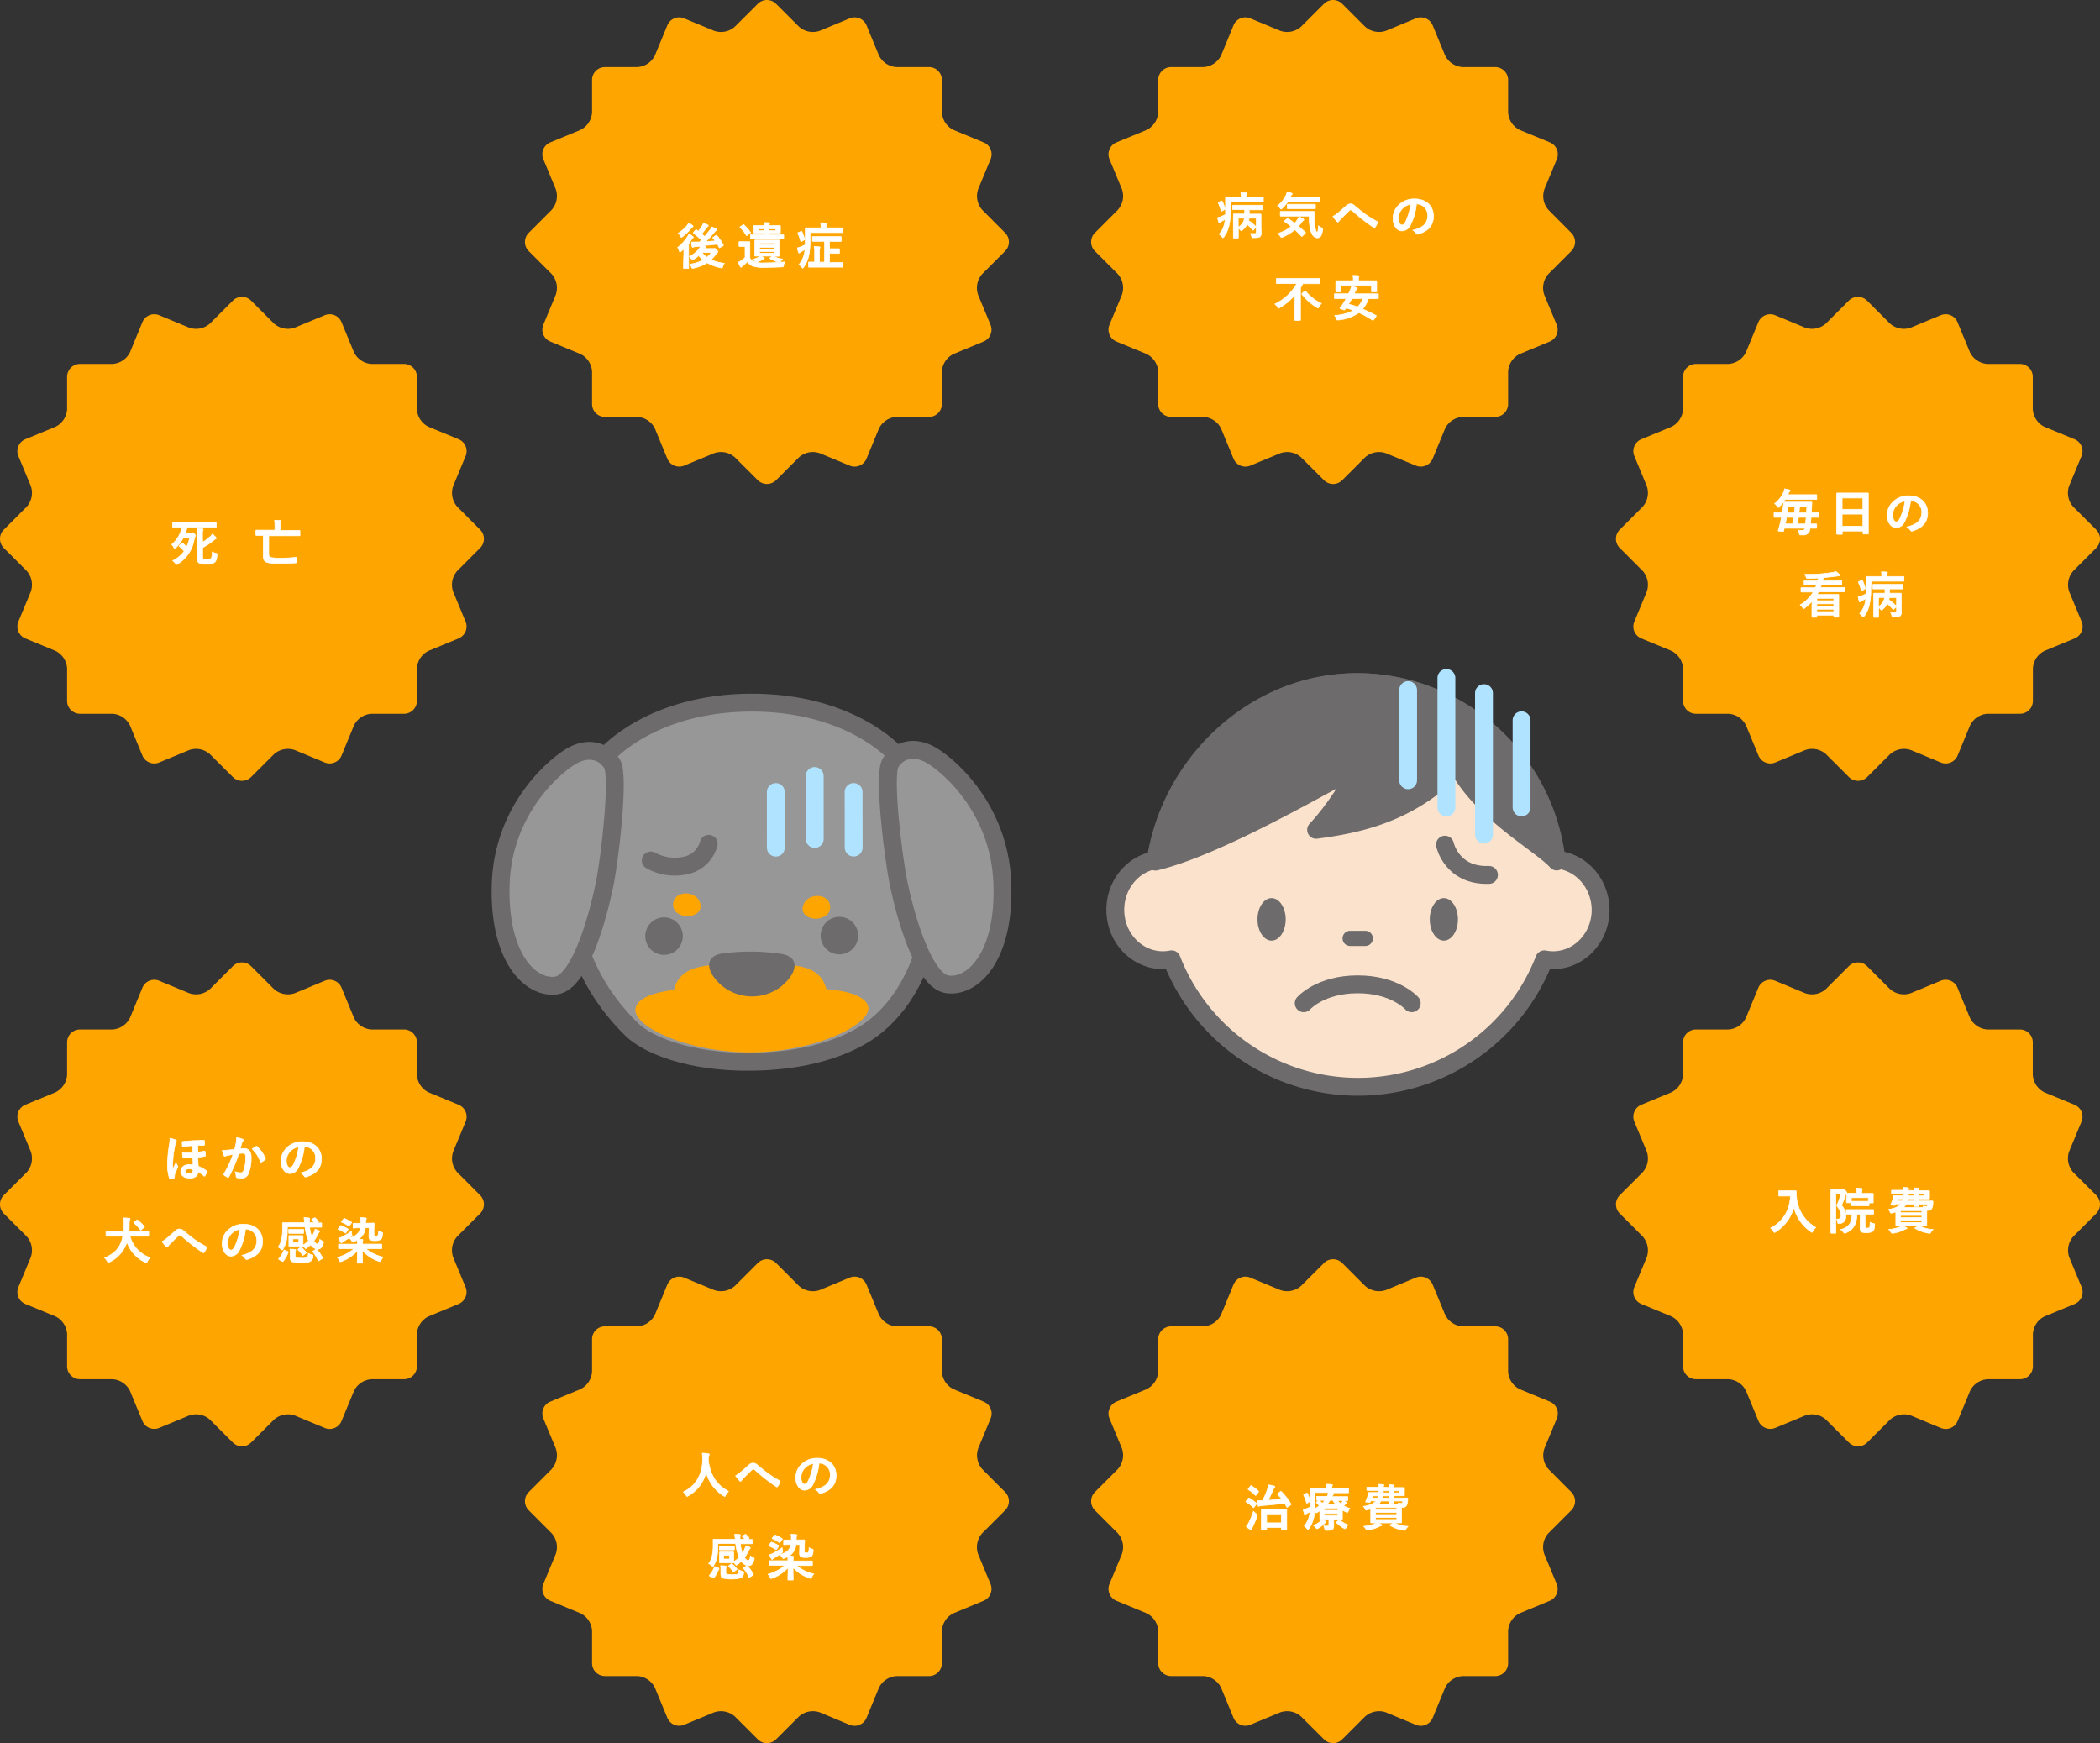 <svg xmlns="http://www.w3.org/2000/svg" viewBox="0 0 764.02 634.2"><rect x="0" y="0" width="764.02" height="634.2" fill="#333333" stroke="none"/><defs><style>.cls-1{fill:#fbe2cc;}.cls-2,.cls-5{fill:none;}.cls-2,.cls-4,.cls-8{stroke:#6d6b6b;}.cls-2,.cls-4,.cls-5,.cls-7,.cls-8{stroke-linecap:round;stroke-linejoin:round;}.cls-2,.cls-4,.cls-5,.cls-8{stroke-width:6.5px;}.cls-3,.cls-4{fill:#6d6b6b;}.cls-5{stroke:#afe3ff;}.cls-6{fill:orange;}.cls-7{fill:#fff;stroke:#fff;stroke-width:0.23px;}.cls-8{fill:#989797;}</style></defs><title>fig_infection02-01</title><g id="レイヤー_2" data-name="レイヤー 2"><g id="contents"><path class="cls-1" d="M566,312.74C561.19,277,530.78,248.17,494,248.17s-67.22,28.83-72,64.57c-9.06.59-16.23,8.53-16.23,18.27,0,10.13,7.75,18.33,17.31,18.33a16.65,16.65,0,0,0,3.18-.32,72.74,72.74,0,0,0,135.59,0,16.65,16.65,0,0,0,3.18.32c9.56,0,17.31-8.2,17.31-18.33C582.25,321.27,575.08,313.33,566,312.74Z"/><path class="cls-2" d="M566,312.74C561.19,277,530.78,248.17,494,248.17s-67.22,28.83-72,64.57c-9.06.59-16.23,8.53-16.23,18.27,0,10.13,7.75,18.33,17.31,18.33a16.65,16.65,0,0,0,3.18-.32,72.74,72.74,0,0,0,135.59,0,16.65,16.65,0,0,0,3.18.32c9.56,0,17.31-8.2,17.31-18.33C582.25,321.27,575.08,313.33,566,312.74Z"/><path class="cls-3" d="M520.17,334.48c0-4.27,2.3-7.73,5.13-7.73s5.13,3.46,5.13,7.73-2.3,7.74-5.13,7.74S520.17,338.76,520.17,334.48Z"/><path class="cls-3" d="M462.63,342.22c-2.83,0-5.13-3.46-5.13-7.74s2.3-7.73,5.13-7.73,5.13,3.46,5.13,7.73S465.46,342.22,462.63,342.22Z"/><path class="cls-3" d="M496.72,344.17h-5.51a2.76,2.76,0,0,1,0-5.52h5.51a2.76,2.76,0,0,1,0,5.52Z"/><path class="cls-2" d="M474.32,365s6-6.88,19.64-6.88S513.61,365,513.61,365"/><path class="cls-2" d="M525.71,307.31s2.43,11.49,16,11"/><path class="cls-4" d="M420.38,313.47c5.15-35.65,36-65.3,73.07-65.3a73.09,73.09,0,0,1,72.91,65.25c-5.38-6.16-27.81-18.26-36.18-35-17.21,17.68-35.81,21.4-51.35,23.49C488.13,292,495,278.34,495,278.34,468.29,293.22,439,309.05,420.38,313.47Z"/><line class="cls-5" x1="526.23" y1="293.76" x2="526.23" y2="246.66"/><line class="cls-5" x1="539.9" y1="303.66" x2="539.9" y2="252.16"/><line class="cls-5" x1="553.58" y1="293.76" x2="553.58" y2="262.05"/><line class="cls-5" x1="512.3" y1="283.87" x2="512.3" y2="251.06"/><path class="cls-6" d="M365.69,84.73a4.68,4.68,0,0,1,0,6.61l-8.32,8.32a7.62,7.62,0,0,0-1.51,7.63l4.51,10.87a4.67,4.67,0,0,1-2.53,6.1L347,128.75a7.58,7.58,0,0,0-4.33,6.46V147a4.69,4.69,0,0,1-4.68,4.68H326.2a7.57,7.57,0,0,0-6.46,4.32l-4.49,10.88a4.7,4.7,0,0,1-6.11,2.53l-10.86-4.51a7.58,7.58,0,0,0-7.63,1.51l-8.32,8.31a4.7,4.7,0,0,1-6.62,0l-8.32-8.31a7.58,7.58,0,0,0-7.63-1.51l-10.86,4.51a4.7,4.7,0,0,1-6.11-2.53L238.3,156a7.57,7.57,0,0,0-6.46-4.32H220.07A4.69,4.69,0,0,1,215.4,147V135.21a7.58,7.58,0,0,0-4.33-6.46l-10.87-4.49a4.67,4.67,0,0,1-2.53-6.1l4.51-10.87a7.6,7.6,0,0,0-1.52-7.63l-8.31-8.32a4.68,4.68,0,0,1,0-6.61l8.31-8.33a7.58,7.58,0,0,0,1.52-7.62l-4.51-10.87a4.67,4.67,0,0,1,2.53-6.1l10.87-4.49a7.6,7.6,0,0,0,4.33-6.47V29.09a4.69,4.69,0,0,1,4.67-4.68h11.77a7.59,7.59,0,0,0,6.46-4.32l4.49-10.88a4.68,4.68,0,0,1,6.11-2.53l10.86,4.51a7.58,7.58,0,0,0,7.63-1.51l8.32-8.32a4.71,4.71,0,0,1,6.62,0l8.32,8.32a7.58,7.58,0,0,0,7.63,1.51l10.86-4.51a4.68,4.68,0,0,1,6.11,2.53l4.49,10.88a7.59,7.59,0,0,0,6.46,4.32H338a4.69,4.69,0,0,1,4.68,4.68V40.85A7.6,7.6,0,0,0,347,47.32l10.87,4.49a4.67,4.67,0,0,1,2.53,6.1l-4.51,10.87a7.62,7.62,0,0,0,1.51,7.63Z"/><path class="cls-7" d="M248.78,92.59c0-.55,0-1.33,0-2a13.15,13.15,0,0,1-1,.89c-.19.15-.32.24-.41.24s-.16-.11-.23-.36a4.15,4.15,0,0,0-.62-1.3,17.09,17.09,0,0,0,3.64-4,4.08,4.08,0,0,0,.47-1A10.75,10.75,0,0,1,252,86c.16.13.24.2.24.32a.21.21,0,0,1-.13.2,1.4,1.4,0,0,0-.4.43,19.7,19.7,0,0,1-1.17,1.7v6.64c0,1.44,0,2.12,0,2.21s0,.2-.2.2h-1.48c-.16,0-.18,0-.18-.2s0-.77,0-2.21ZM251.91,82c.17.1.25.19.25.32s-.1.2-.28.31a1.62,1.62,0,0,0-.49.48,16.13,16.13,0,0,1-3.1,3,.81.81,0,0,1-.41.22c-.13,0-.22-.13-.34-.44a3.43,3.43,0,0,0-.78-1.06A12.29,12.29,0,0,0,250,82a4.56,4.56,0,0,0,.52-.83A6.88,6.88,0,0,1,251.91,82Zm8.54,3.67c.2-.13.23-.11.34,0a16.05,16.05,0,0,1,2.36,3.45c.09.18.05.24-.13.35l-1.08.59c-.21.13-.25.13-.34-.07-.18-.38-.36-.76-.56-1.14-1.8.22-3.87.4-5.63.54l1,.22c.19,0,.3.13.3.25s-.07.2-.21.27a1.11,1.11,0,0,0-.29.29h3.13a1.16,1.16,0,0,0,.38,0,.53.53,0,0,1,.25-.08c.15,0,.27.09.72.53s.47.55.47.72a.34.34,0,0,1-.2.32,1.82,1.82,0,0,0-.54.6,12.57,12.57,0,0,1-1.73,2,17.62,17.62,0,0,0,4.86,1.29,4,4,0,0,0-.61,1.21c-.18.54-.18.54-.74.43a17,17,0,0,1-4.93-1.83,14.4,14.4,0,0,1-4.93,1.94c-.54.11-.56.11-.78-.41a3.86,3.86,0,0,0-.63-1,15,15,0,0,0,4.86-1.53,11,11,0,0,1-1.58-1.62,12.76,12.76,0,0,1-1.89,1.39c-.22.12-.33.2-.42.2s-.19-.13-.36-.42a4,4,0,0,0-.72-.86,9.72,9.72,0,0,0,3.43-2.7,4.2,4.2,0,0,0,.57-1c-.52.05-1,.09-1.44.11a3.57,3.57,0,0,0-1,.16,1.22,1.22,0,0,1-.34.13c-.17,0-.24-.15-.27-.33-.09-.52-.17-1.08-.22-1.64a11.44,11.44,0,0,0,1.42,0c.51,0,1,0,1.53,0l.69-.7a31.53,31.53,0,0,0-2.86-2.43.2.2,0,0,1-.11-.16s0-.11.12-.22l.72-.84c.15-.18.18-.17.33-.06s.45.34.68.51c.42-.54.87-1.16,1.37-1.95a5.85,5.85,0,0,0,.47-1,10.61,10.61,0,0,1,1.56.67c.17.09.24.18.24.3a.37.37,0,0,1-.22.29,1.52,1.52,0,0,0-.52.52c-.56.74-1.1,1.46-1.67,2.15.37.3.73.61,1.06.93.74-.84,1.4-1.66,2-2.47a4.33,4.33,0,0,0,.62-1c.59.23,1.13.46,1.55.66.19.11.27.18.27.31a.32.32,0,0,1-.24.29c-.16.07-.3.23-.63.63a39.38,39.38,0,0,1-3.15,3.44c1.15-.08,2.29-.15,3.4-.26-.25-.34-.52-.68-.79-1-.12-.15-.09-.22.11-.33Zm-5.06,6.21a7.81,7.81,0,0,0,1.78,1.71,9.07,9.07,0,0,0,1.62-1.71Z"/><path class="cls-7" d="M272.82,93.82a2.79,2.79,0,0,0,1.57,1.47,11.15,11.15,0,0,0,3.4.36c2.32,0,5.09-.12,7.8-.37a2.68,2.68,0,0,0-.49,1.24c-.09.58-.09.58-.67.61-2.3.11-4.48.16-6.35.16a12.54,12.54,0,0,1-4.22-.48,3.92,3.92,0,0,1-1.9-1.62,21.33,21.33,0,0,1-1.72,1.51,1.42,1.42,0,0,0-.39.38.29.29,0,0,1-.25.16c-.11,0-.2-.11-.27-.24a13.19,13.19,0,0,1-.71-1.6,11.56,11.56,0,0,0,1.07-.57,8.85,8.85,0,0,0,1.38-1.16v-4h-.74c-.93,0-1.17,0-1.26,0s-.21,0-.21-.21V88.13c0-.18,0-.2.21-.2s.33,0,1.26,0h1c.94,0,1.21,0,1.3,0s.2,0,.2.2,0,.63,0,1.74Zm-2.52-12c.2-.13.25-.13.38,0A14.22,14.22,0,0,1,273,84.49c.09.15.09.2-.11.32l-1,.8a.6.6,0,0,1-.22.11c-.07,0-.11,0-.16-.13a14,14,0,0,0-2.22-2.81c-.14-.13-.12-.18.09-.31Zm5.44,5c-1.77,0-2.4,0-2.51,0s-.19,0-.19-.19v-1c0-.18,0-.2.19-.2s.74,0,2.51,0h2.43v-.61h-1.39c-1.67,0-2.27,0-2.36,0s-.21,0-.21-.19,0-.28,0-.85v-.69c0-.54,0-.73,0-.84s0-.2.21-.2.69,0,2.36,0h1.39a8.07,8.07,0,0,0-.11-1.08c.59,0,1.26,0,1.73.09.16,0,.23.07.23.18a.51.51,0,0,1-.09.27,1.61,1.61,0,0,0-.09.54h1.51c1.68,0,2.25,0,2.38,0s.2,0,.2.2,0,.3,0,.84v.69c0,.57,0,.76,0,.85s0,.19-.2.19-.7,0-2.38,0h-1.51v.61h2.59c1.77,0,2.38,0,2.49,0s.22,0,.22.2v1c0,.18,0,.19-.22.19s-.72,0-2.49,0Zm7.76,4.64c0,1,0,1.46,0,1.57s0,.2-.18.2l-1.91,0a9.3,9.3,0,0,0,3.35,1,3.71,3.71,0,0,0-.65.79c-.28.5-.35.45-.86.36a8.83,8.83,0,0,1-3.1-1.33c-.16-.11-.14-.13.06-.27l.79-.6H276.8c.4.2.79.4,1.1.58.11.07.2.12.2.23s-.09.16-.18.2a2.4,2.4,0,0,0-.53.27,7.52,7.52,0,0,1-1.89.85c-.56.16-.57.12-.95-.33a3.21,3.21,0,0,0-.74-.63,10.18,10.18,0,0,0,2.29-.79,5,5,0,0,0,.52-.38l-1.82,0c-.18,0-.2,0-.2-.2s0-.56,0-1.57v-2.3c0-1,0-1.46,0-1.57s0-.21.2-.21.68,0,2.3,0h3.95c1.62,0,2.18,0,2.3,0s.18,0,.18.21,0,.54,0,1.57Zm-5.33-7.52v-.65h-2.29v.65Zm-1.84,4.52V89h5.44v-.61Zm5.44,2.14v-.63h-5.44v.63Zm0,.9h-5.44v.63h5.44Zm.45-8.21h-2.38v.65h2.38Z"/><path class="cls-7" d="M294.72,87.43a26.87,26.87,0,0,1-.48,5.63,11.74,11.74,0,0,1-1.84,4.16c-.14.22-.25.33-.34.33s-.22-.11-.38-.33a5,5,0,0,0-1-1,8.49,8.49,0,0,0,1.94-3.91,11.06,11.06,0,0,0,.25-1.51c-.43.25-.88.49-1.27.7a2.94,2.94,0,0,0-.56.4.36.36,0,0,1-.29.14c-.11,0-.18,0-.24-.2-.16-.46-.28-1.06-.43-1.65a9.75,9.75,0,0,0,1.44-.47c.53-.22,1-.45,1.46-.67,0-.52,0-1.06,0-1.63,0-2.92,0-4.22,0-4.33s0-.19.2-.19.74,0,2.49,0h3v-.43a6.8,6.8,0,0,0-.13-1.42c.67,0,1.28,0,1.93.09.18,0,.29.09.29.18a1,1,0,0,1-.11.34,2.12,2.12,0,0,0-.09.81v.43H304c1.74,0,2.34,0,2.43,0s.2,0,.2.19v1.34c0,.18,0,.2-.2.2s-.69,0-2.43,0h-9.28Zm-3.33-3.23c.22-.09.26-.1.35.06a16.71,16.71,0,0,1,1,2.68c.05.18.05.23-.18.36l-.92.54a.79.79,0,0,1-.23.09c-.06,0-.07-.05-.11-.16a19.09,19.09,0,0,0-1-2.85c-.05-.14-.07-.21.13-.3Zm6.81,3.59c-1.73,0-2.32,0-2.43,0s-.2,0-.2-.2V86.29c0-.2,0-.21.2-.21s.7,0,2.43,0h5.24c1.73,0,2.32,0,2.43,0s.2,0,.2.21v1.33c0,.18,0,.2-.2.2s-.7,0-2.43,0h-1.62v2.66h1.82c1.11,0,1.46,0,1.56,0s.2,0,.2.2v1.32c0,.18,0,.2-.2.2s-.45,0-1.56,0h-1.82v3.28h2.05c1.77,0,2.4,0,2.49,0s.19,0,.19.2v1.31c0,.2,0,.22-.19.22s-.72,0-2.49,0h-7c-1.76,0-2.39,0-2.5,0s-.2,0-.2-.22V95.53c0-.18,0-.2.2-.2s.63,0,2,0V92.09a13.22,13.22,0,0,0-.14-2.41,17.77,17.77,0,0,1,1.84.12c.19,0,.28.11.28.2a.76.76,0,0,1-.1.36,4.82,4.82,0,0,0-.11,1.57v3.44H300V87.79Z"/><path class="cls-6" d="M174.7,434.86a4.7,4.7,0,0,1,0,6.62l-8.31,8.32a7.58,7.58,0,0,0-1.51,7.63l4.51,10.86a4.7,4.7,0,0,1-2.53,6.11L156,478.89a7.57,7.57,0,0,0-4.32,6.46v11.77a4.69,4.69,0,0,1-4.68,4.67H135.21a7.58,7.58,0,0,0-6.46,4.33L124.26,517a4.67,4.67,0,0,1-6.1,2.53L107.29,515a7.6,7.6,0,0,0-7.63,1.52l-8.32,8.31a4.68,4.68,0,0,1-6.61,0l-8.33-8.31A7.58,7.58,0,0,0,68.78,515l-10.87,4.51a4.67,4.67,0,0,1-6.1-2.53l-4.49-10.87a7.6,7.6,0,0,0-6.47-4.33H29.09a4.69,4.69,0,0,1-4.68-4.67V485.35a7.59,7.59,0,0,0-4.32-6.46L9.21,474.4a4.68,4.68,0,0,1-2.53-6.11l4.51-10.86a7.58,7.58,0,0,0-1.51-7.63l-8.32-8.32a4.71,4.71,0,0,1,0-6.62l8.32-8.32a7.58,7.58,0,0,0,1.51-7.63L6.68,408.05a4.68,4.68,0,0,1,2.53-6.11l10.88-4.49A7.59,7.59,0,0,0,24.41,391V379.23a4.69,4.69,0,0,1,4.68-4.68H40.85a7.6,7.6,0,0,0,6.47-4.33l4.49-10.87a4.67,4.67,0,0,1,6.1-2.53l10.87,4.51a7.62,7.62,0,0,0,7.63-1.51l8.32-8.32a4.68,4.68,0,0,1,6.61,0l8.32,8.32a7.62,7.62,0,0,0,7.63,1.51l10.87-4.51a4.67,4.67,0,0,1,6.1,2.53l4.49,10.87a7.58,7.58,0,0,0,6.46,4.33H147a4.69,4.69,0,0,1,4.68,4.68V391a7.57,7.57,0,0,0,4.32,6.46l10.88,4.49a4.7,4.7,0,0,1,2.53,6.11l-4.51,10.86a7.58,7.58,0,0,0,1.51,7.63Z"/><path class="cls-7" d="M63.87,414.72c.22.09.31.18.31.34a.45.45,0,0,1-.11.25,4.24,4.24,0,0,0-.38,1.24,40.1,40.1,0,0,0-.88,7.08c0,.4,0,1.31,0,1.95.39-.87.73-1.59,1.22-2.69a5.31,5.31,0,0,0,.54,1.21.54.54,0,0,1,.14.32.72.72,0,0,1-.1.31c-.2.5-.63,1.51-1,2.41a3.09,3.09,0,0,0-.12.79c0,.09,0,.18,0,.38s0,.22-.21.27a8.2,8.2,0,0,1-1.26.33c-.25,0-.34-.09-.38-.22a16.22,16.22,0,0,1-.7-5.4,49.34,49.34,0,0,1,.65-6.68,14.77,14.77,0,0,0,.23-2.47A10.14,10.14,0,0,1,63.87,414.72Zm6.19,2.1c-1.24.08-2.62.2-3.69.37-.05-.65-.1-1.14-.1-1.68,0-.16.1-.2.3-.22,1.51-.16,3.4-.28,4.54-.34.74,0,1.46-.07,2.93-.07.31,0,.35.11.36.31a5.31,5.31,0,0,1,0,1.26c0,.18-.07.25-.19.25-.74,0-1.5,0-2.22,0,0,.77,0,1.63,0,2.45a20.34,20.34,0,0,0,2.39-.38c.16,0,.2,0,.22.16a12.09,12.09,0,0,1,.16,1.51c0,.13-.07.16-.2.2-.75.18-1.73.29-2.54.4,0,1.22.06,2.25.13,3.29a12.19,12.19,0,0,1,3.06,1.71c.14.11.14.2.07.36a9.19,9.19,0,0,1-.74,1.41c0,.09-.1.14-.16.14s-.11-.05-.2-.13a10.65,10.65,0,0,0-2.07-1.49c-.23,1.57-1.19,2.3-3.13,2.3s-3.22-1-3.22-2.43,1.26-2.5,3-2.5a7.7,7.7,0,0,1,1.46.13c0-.92,0-1.53-.07-2.58a18.73,18.73,0,0,1-3.44-.07c-.16,0-.21-.07-.23-.22a14.55,14.55,0,0,1-.11-1.63,22,22,0,0,0,3.74.07Zm-1.38,8.47c-.76,0-1.24.34-1.24.83s.5.81,1.24.81a1.71,1.71,0,0,0,1.33-.45,1.6,1.6,0,0,0,.22-.94A4.66,4.66,0,0,0,68.68,425.29Z"/><path class="cls-7" d="M85.89,415.85a12.24,12.24,0,0,0,.18-2,13.23,13.23,0,0,1,2.16.6.36.36,0,0,1,.16.63,2.24,2.24,0,0,0-.36.68c-.23.74-.41,1.41-.65,2.16.49-.05,1-.07,1.41-.07,1.69,0,2.61,1.15,2.61,3.33a15.47,15.47,0,0,1-1,5.78A2.58,2.58,0,0,1,88,428.65a6.2,6.2,0,0,1-1.79-.19.48.48,0,0,1-.32-.51,5.08,5.08,0,0,0-.34-1.67,5.49,5.49,0,0,0,2,.39c.59,0,.86-.21,1.15-.95a13.85,13.85,0,0,0,.7-4.47c0-1.27-.23-1.67-1-1.67a10.76,10.76,0,0,0-1.52.13,49.62,49.62,0,0,1-3.61,8.46.3.3,0,0,1-.47.16,7.34,7.34,0,0,1-1.24-.79.38.38,0,0,1-.15-.27.35.35,0,0,1,.07-.2,38,38,0,0,0,3.3-7.06c-.7.11-1.28.22-1.77.31a5.61,5.61,0,0,0-1,.29.39.39,0,0,1-.57-.24,15,15,0,0,1-.56-1.85c.79,0,1.58-.06,2.38-.13s1.42-.16,2.12-.27C85.64,417.09,85.76,416.46,85.89,415.85Zm7.33,1.21c.12-.07.21,0,.34.09a12.06,12.06,0,0,1,3,4.37c.07.17,0,.26-.07.36a7.38,7.38,0,0,1-1.35.9c-.18.09-.36.08-.42-.14A12.1,12.1,0,0,0,91.76,418,13.78,13.78,0,0,1,93.22,417.06Z"/><path class="cls-7" d="M110.75,417.15a22.46,22.46,0,0,1-2.25,7.76,3.41,3.41,0,0,1-3.06,2.07c-1.58,0-3.19-1.69-3.19-4.63a6.63,6.63,0,0,1,2-4.68,7.88,7.88,0,0,1,5.85-2.3c4.32,0,6.86,2.66,6.86,6.24,0,3.35-1.89,5.46-5.54,6.56-.38.11-.55,0-.78-.33a3.9,3.9,0,0,0-1.26-1.13c3-.72,5.44-2,5.44-5.38a4.09,4.09,0,0,0-4-4.18Zm-5.16,1.74a5.18,5.18,0,0,0-1.41,3.34c0,1.65.67,2.57,1.23,2.57s.86-.23,1.35-1.1a20.49,20.49,0,0,0,1.9-6.44A5.39,5.39,0,0,0,105.59,418.89Z"/><path class="cls-7" d="M41.05,449.76c-1.64,0-2.2,0-2.3,0s-.2,0-.2-.2v-1.51c0-.19,0-.2.2-.2s.66,0,2.3,0H45c.05-.81.09-1.69.09-2.61a13.81,13.81,0,0,0-.11-2.14c.61,0,1.46.07,2,.13.27,0,.34.1.34.21a1,1,0,0,1-.11.38,3.45,3.45,0,0,0-.16,1.33c0,.92,0,1.82-.12,2.7h4.66c1.66,0,2.2,0,2.32,0s.2,0,.2.2v1.51c0,.18,0,.2-.2.2s-.66,0-2.32,0h-4.3a11.59,11.59,0,0,0,7.31,7.8,6.83,6.83,0,0,0-1,1.4c-.16.31-.23.43-.36.43a1.2,1.2,0,0,1-.41-.14,12.68,12.68,0,0,1-6.66-7.38,13,13,0,0,1-.62,1.62,12.18,12.18,0,0,1-5.72,5.69,1.69,1.69,0,0,1-.43.16c-.13,0-.2-.13-.36-.42a5.83,5.83,0,0,0-1-1.29c3.07-1.28,4.79-2.92,5.85-5.22a9.94,9.94,0,0,0,.77-2.65Zm8.66-5.82c.18-.16.22-.14.38,0a14,14,0,0,1,2.38,2.27c.12.14.12.18-.08.36l-1,.86c-.21.18-.23.2-.36,0A13.4,13.4,0,0,0,48.79,445a.21.21,0,0,1-.11-.16c0-.05.06-.11.17-.2Z"/><path class="cls-7" d="M60.47,450.68c.59-.47,1.89-1.59,3.22-2.79a2.3,2.3,0,0,1,1.57-.76,2.12,2.12,0,0,1,1.56.67c1.35,1.08,2.13,1.8,3.89,3.09A41.13,41.13,0,0,0,75,453.54c.18.07.27.22.18.38a7.76,7.76,0,0,1-.88,1.69c-.09.13-.16.18-.23.18a.45.45,0,0,1-.26-.09c-.86-.5-2.82-1.94-3.88-2.77-1.3-1-2.6-2.13-3.79-3.19a1.15,1.15,0,0,0-.79-.41c-.2,0-.38.16-.61.38-.88.88-2.18,2.12-3,3a3.76,3.76,0,0,0-.64.79.4.4,0,0,1-.33.22.48.48,0,0,1-.34-.17,17.46,17.46,0,0,1-1.48-1.87A6.35,6.35,0,0,0,60.47,450.68Z"/><path class="cls-7" d="M89.33,447.15a22.68,22.68,0,0,1-2.25,7.76A3.43,3.43,0,0,1,84,457c-1.59,0-3.19-1.69-3.19-4.63a6.66,6.66,0,0,1,2-4.68,7.92,7.92,0,0,1,5.86-2.3c4.32,0,6.86,2.66,6.86,6.24,0,3.35-1.89,5.46-5.55,6.56-.38.11-.54,0-.77-.33A3.9,3.9,0,0,0,88,456.71c3-.72,5.43-2,5.43-5.38a4.09,4.09,0,0,0-4-4.18Zm-5.17,1.74a5.22,5.22,0,0,0-1.4,3.34c0,1.65.66,2.57,1.22,2.57s.87-.23,1.35-1.1a20.75,20.75,0,0,0,1.91-6.44A5.42,5.42,0,0,0,84.16,448.89Z"/><path class="cls-7" d="M114.32,443.12c.18-.11.25-.09.37,0a8,8,0,0,1,1.12,1.17c.13.17.07.22-.09.35l-.41.27c1,0,1.44,0,1.53,0s.19,0,.19.18v1.21c0,.18,0,.19-.19.19s-.71,0-2.42,0h-1.76a14.6,14.6,0,0,0,.76,3.4,11.35,11.35,0,0,0,.86-1.58,8.43,8.43,0,0,0,.34-1.12,9.7,9.7,0,0,1,1.46.56.36.36,0,0,1,.22.25c0,.11-.08.18-.17.27a2.64,2.64,0,0,0-.36.54,15.41,15.41,0,0,1-1.58,2.68c.49.74,1,1.14,1.33,1.14s.63-.51.85-1.73a3.56,3.56,0,0,0,.9.59c.34.17.47.24.47.42a1.82,1.82,0,0,1-.09.39c-.45,1.52-1.05,2.18-2.07,2.18a3.43,3.43,0,0,1-2.54-1.65,12.11,12.11,0,0,1-1.37,1.18c-.22.15-.34.24-.43.24s-.2-.11-.4-.34a6.37,6.37,0,0,0-.59-.58c0,.09-.08.09-.2.09s-.47,0-1.53,0h-1.69c-1.07,0-1.41,0-1.53,0s-.2,0-.2-.2,0-.39,0-1.15v-1.19c0-.75,0-1,0-1.15s0-.2.2-.2.46,0,1.53,0h1.69c1.06,0,1.4,0,1.53,0s.2,0,.2.2,0,.4,0,1.15V452c0,.54,0,.83,0,1a9.62,9.62,0,0,0,2-1.6,17,17,0,0,1-1.28-5h-6.41v1.21a22.33,22.33,0,0,1-.32,3.61A10,10,0,0,1,103,454.4c-.14.26-.22.37-.32.37s-.18-.09-.38-.28a4.71,4.71,0,0,0-1.15-.77,6.87,6.87,0,0,0,1.29-2.86,16.3,16.3,0,0,0,.34-3.84c0-1.26,0-1.85,0-2s0-.18.21-.18.71,0,2.44,0h5.38c-.07-.65-.11-1.32-.22-1.84.63,0,1.3.07,1.82.13.18,0,.27.09.27.19a.8.8,0,0,1-.09.33,6.53,6.53,0,0,0,0,1.19h1.73a11.11,11.11,0,0,0-.83-.94.19.19,0,0,1-.09-.16c0-.06,0-.13.15-.18Zm-12.77,15.14c-.22-.13-.22-.2-.11-.34a10.35,10.35,0,0,0,1.82-3c.07-.2.11-.2.36-.09l1.06.47c.24.1.25.14.2.32a13.25,13.25,0,0,1-1.84,3.24c-.1.15-.16.15-.36,0Zm7.13-11c1.08,0,1.51,0,1.62,0s.18,0,.18.21v1.05c0,.18,0,.2-.18.2s-.54,0-1.62,0h-1.84c-1.06,0-1.49,0-1.6,0s-.2,0-.2-.2v-1.05c0-.19,0-.21.2-.21s.54,0,1.6,0Zm-1.28,9.58c0,.36.07.6.29.72a5.61,5.61,0,0,0,1.82.17,5,5,0,0,0,2.19-.2c.31-.16.46-.69.47-1.55a4.58,4.58,0,0,0,1.3.54c.47.14.47.14.41.63a2.11,2.11,0,0,1-1,1.76c-.66.36-1.65.44-3.53.44a8,8,0,0,1-3.11-.36c-.41-.24-.67-.62-.67-1.57v-1.58a7.06,7.06,0,0,0-.09-1.37,14.52,14.52,0,0,1,1.79.1c.21,0,.32.1.32.17a.59.59,0,0,1-.09.3,1.55,1.55,0,0,0-.11.65Zm1.33-6.1h-2.14v1.31h2.14Zm.56,3.08c.18-.13.24-.13.38,0a10.18,10.18,0,0,1,1.69,1.78c.11.13.13.17,0,.29l-.94.72c-.11.09-.18.13-.23.13s-.09,0-.15-.13a12.28,12.28,0,0,0-1.56-1.87c-.15-.15-.15-.16.07-.33Zm5.57.72a.47.47,0,0,1,.21-.09c.06,0,.09,0,.16.11a14.18,14.18,0,0,1,2.13,3c.09.18.09.22-.15.36l-1.11.69c-.24.14-.29.16-.36,0a11.19,11.19,0,0,0-1.93-3.12c-.14-.14-.12-.19.09-.32Z"/><path class="cls-7" d="M125.65,454.3c-1.62,0-2.18,0-2.29,0s-.21,0-.21-.19v-1.28c0-.18,0-.2.21-.2s.67,0,2.29,0H130c0-.45,0-.86-.09-1.45a10.84,10.84,0,0,1-1.13.54,1.21,1.21,0,0,1-.43.14c-.15,0-.22-.13-.4-.43a4.57,4.57,0,0,0-.88-1c2.57-.77,3.65-1.74,4-3.71h-.32c-1.41,0-1.89.06-2.07.08s-.22,0-.22-.2l0-1.33c0-.18,0-.2.22-.2s.66,0,2.07,0h.5c0-.2,0-.42,0-.63a5.82,5.82,0,0,0-.11-1.46,17.71,17.71,0,0,1,1.82.13c.22,0,.34.09.34.23a1,1,0,0,1-.12.38,3.23,3.23,0,0,0-.11.86c0,.15,0,.29,0,.43h.61c1.64,0,2.16-.06,2.25-.06s.2,0,.2.2c0,.52-.05,1.17-.07,1.76l0,2.13c0,.27,0,.49.09.56a1.15,1.15,0,0,0,.64.12c.38,0,.58-.09.69-.25a4.38,4.38,0,0,0,.25-1.66,3.62,3.62,0,0,0,1,.47c.53.17.51.2.45.72-.09,1.16-.28,1.57-.55,1.82a3.06,3.06,0,0,1-2.11.54,3.38,3.38,0,0,1-1.82-.27c-.29-.21-.5-.56-.49-1.42l.08-3-1.35,0a5.43,5.43,0,0,1-2.51,4.16c.45,0,.9.05,1.35.11.17,0,.27.11.27.2s-.09.32-.1.48a3.56,3.56,0,0,0-.08,1h4.56c1.62,0,2.18,0,2.29,0s.19,0,.19.2v1.28c0,.17,0,.19-.19.19s-.67,0-2.29,0h-3.31a14.67,14.67,0,0,0,6.28,3.06,5.27,5.27,0,0,0-.76,1.2c-.14.33-.19.45-.36.45a1.93,1.93,0,0,1-.43-.12,14.3,14.3,0,0,1-6-3.89c0,2.38.07,4,.07,4.37,0,.18,0,.2-.2.2h-1.56c-.18,0-.2,0-.2-.2,0-.39.07-1.92.09-4.32a14.08,14.08,0,0,1-5.76,3.86,1.48,1.48,0,0,1-.45.14c-.15,0-.2-.13-.35-.43a3.71,3.71,0,0,0-.77-1.15,14.88,14.88,0,0,0,6.07-3.17Zm-1.87-8.23c.14-.2.16-.22.36-.15a15.63,15.63,0,0,1,2.41,1.16c.07.05.13.09.13.16a.42.42,0,0,1-.11.21l-.65,1c-.14.2-.22.2-.36.11a15,15,0,0,0-2.41-1.28c-.16-.07-.18-.12-.06-.3ZM128,449c.11.59.11.59-.34.9a23.59,23.59,0,0,1-2.69,1.74,3.8,3.8,0,0,0-.5.38c-.09.09-.16.16-.25.16s-.17,0-.26-.19c-.25-.42-.52-1-.79-1.48a7,7,0,0,0,1.44-.58,25.68,25.68,0,0,0,3.26-2A9.21,9.21,0,0,0,128,449Zm-3-5.53c.14-.16.2-.18.38-.13a13.23,13.23,0,0,1,2.43,1.28c.09.06.12.07.12.13a.41.41,0,0,1-.09.2l-.68,1c-.13.2-.18.22-.33.11a11.51,11.51,0,0,0-2.48-1.38c-.16-.08-.18-.13,0-.29Z"/><path class="cls-6" d="M174.7,192.73a4.68,4.68,0,0,1,0,6.61l-8.31,8.32a7.58,7.58,0,0,0-1.51,7.63l4.51,10.87a4.69,4.69,0,0,1-2.53,6.1L156,236.75a7.57,7.57,0,0,0-4.32,6.46V255a4.7,4.7,0,0,1-4.68,4.68H135.21a7.57,7.57,0,0,0-6.46,4.32l-4.49,10.88a4.69,4.69,0,0,1-6.1,2.53l-10.87-4.51a7.58,7.58,0,0,0-7.63,1.51l-8.32,8.31a4.68,4.68,0,0,1-6.61,0l-8.33-8.31a7.56,7.56,0,0,0-7.62-1.51l-10.87,4.51a4.68,4.68,0,0,1-6.1-2.53L47.32,264a7.59,7.59,0,0,0-6.47-4.32H29.09A4.7,4.7,0,0,1,24.41,255V243.21a7.59,7.59,0,0,0-4.32-6.46L9.21,232.26a4.67,4.67,0,0,1-2.53-6.1l4.51-10.87a7.58,7.58,0,0,0-1.51-7.63l-8.32-8.32a4.7,4.7,0,0,1,0-6.61l8.32-8.33a7.56,7.56,0,0,0,1.51-7.62L6.68,165.91a4.67,4.67,0,0,1,2.53-6.1l10.88-4.49a7.6,7.6,0,0,0,4.32-6.47V137.09a4.7,4.7,0,0,1,4.68-4.68H40.85a7.6,7.6,0,0,0,6.47-4.32l4.49-10.88a4.67,4.67,0,0,1,6.1-2.53l10.87,4.51a7.58,7.58,0,0,0,7.63-1.51l8.32-8.32a4.7,4.7,0,0,1,6.61,0l8.32,8.32a7.58,7.58,0,0,0,7.63,1.51l10.87-4.51a4.67,4.67,0,0,1,6.1,2.53l4.49,10.88a7.59,7.59,0,0,0,6.46,4.32H147a4.7,4.7,0,0,1,4.68,4.68v11.76a7.59,7.59,0,0,0,4.32,6.47l10.88,4.49a4.69,4.69,0,0,1,2.53,6.1l-4.51,10.87a7.58,7.58,0,0,0,1.51,7.63Z"/><path class="cls-7" d="M65.29,191.84c-1.62,0-2.16,0-2.27,0s-.22,0-.22-.2v-1.4c0-.2,0-.22.22-.22s.65,0,2.27,0H76.22c1.62,0,2.17,0,2.28,0s.2,0,.2.22v1.4c0,.18,0,.2-.2.2s-.66,0-2.28,0H68.1c-.18.74-.4,1.43-.63,2.09h1.89a.77.77,0,0,0,.39-.07c.09-.05.13-.09.22-.09s.29.09.68.45.51.56.51.67-.06.21-.18.34-.2.38-.33,1a12.79,12.79,0,0,1-6,8.95c-.22.15-.33.22-.42.22s-.19-.13-.39-.4a5.07,5.07,0,0,0-1-1,11.23,11.23,0,0,0,4.16-3.46,11.52,11.52,0,0,0-1.74-1.75c-.08-.05-.11-.09-.11-.14s0-.09.12-.18l.76-.81c.16-.18.23-.2.38-.07A12.21,12.21,0,0,1,67.88,199,13.1,13.1,0,0,0,69,195.59H66.73a14.26,14.26,0,0,1-2.79,3.74c-.18.18-.27.27-.36.27s-.17-.12-.31-.39a4.77,4.77,0,0,0-.81-1.12,10.77,10.77,0,0,0,3.73-6.25Zm8.44,5.44a20.38,20.38,0,0,0,2.65-2,4.07,4.07,0,0,0,.88-1,9.44,9.44,0,0,1,1.28,1.23.5.5,0,0,1,.16.34c0,.11-.07.16-.25.23a3.28,3.28,0,0,0-.83.58,23.24,23.24,0,0,1-3.89,2.58v3c0,.68,0,.88.25,1.06s.45.22,1.39.22,1.12-.11,1.39-.38.43-.77.48-2.38a4,4,0,0,0,1.32.54c.45.11.45.13.41.62-.13,1.72-.41,2.23-.94,2.7a4.54,4.54,0,0,1-3,.64,4.51,4.51,0,0,1-2.59-.43c-.42-.27-.61-.57-.61-1.6v-8.59a18.91,18.91,0,0,0-.11-2.36,16.11,16.11,0,0,1,1.85.15c.24,0,.36.12.36.25a.86.86,0,0,1-.12.4c-.11.18-.13.46-.13,1.62Z"/><path class="cls-7" d="M95.56,194.81c-1.6,0-2.16,0-2.27,0s-.19,0-.19-.2v-1.53c0-.18,0-.2.19-.2s.67,0,2.27,0H100v-1.62a11.46,11.46,0,0,0-.12-2,19.15,19.15,0,0,1,2,.11c.18,0,.28.11.28.2a1.12,1.12,0,0,1-.1.4,4,4,0,0,0-.09,1.17V193h4.7c1.6,0,2.14,0,2.25,0s.21,0,.21.2v1.53c0,.18,0,.2-.21.2s-.65,0-2.25,0H97.78v6.43c0,.83.12,1.28.72,1.44a15.61,15.61,0,0,0,3.71.25,49.58,49.58,0,0,0,5.54-.3c.33,0,.33,0,.34,1s0,1-.3,1a53.63,53.63,0,0,1-5.49.25c-3.1,0-4.58-.14-5.39-.5s-1.13-1-1.13-2.5v-7Z"/><path class="cls-6" d="M762.66,192.73a4.68,4.68,0,0,1,0,6.61l-8.31,8.32a7.6,7.6,0,0,0-1.52,7.63l4.51,10.87a4.67,4.67,0,0,1-2.53,6.1l-10.87,4.49a7.58,7.58,0,0,0-4.33,6.46V255a4.69,4.69,0,0,1-4.68,4.68H723.17a7.57,7.57,0,0,0-6.46,4.32l-4.49,10.88a4.7,4.7,0,0,1-6.11,2.53l-10.86-4.51a7.58,7.58,0,0,0-7.63,1.51l-8.32,8.31a4.7,4.7,0,0,1-6.62,0l-8.32-8.31a7.58,7.58,0,0,0-7.63-1.51l-10.86,4.51a4.7,4.7,0,0,1-6.11-2.53L635.27,264a7.57,7.57,0,0,0-6.46-4.32H617a4.69,4.69,0,0,1-4.67-4.68V243.21a7.58,7.58,0,0,0-4.33-6.46l-10.87-4.49a4.67,4.67,0,0,1-2.53-6.1l4.51-10.87a7.6,7.6,0,0,0-1.52-7.63l-8.31-8.32a4.68,4.68,0,0,1,0-6.61l8.31-8.33a7.58,7.58,0,0,0,1.52-7.62l-4.51-10.87a4.67,4.67,0,0,1,2.53-6.1L608,155.32a7.6,7.6,0,0,0,4.33-6.47V137.09a4.69,4.69,0,0,1,4.67-4.68h11.77a7.59,7.59,0,0,0,6.46-4.32l4.49-10.88a4.68,4.68,0,0,1,6.11-2.53l10.86,4.51a7.58,7.58,0,0,0,7.63-1.51l8.32-8.32a4.71,4.71,0,0,1,6.62,0l8.32,8.32a7.58,7.58,0,0,0,7.63,1.51l10.86-4.51a4.68,4.68,0,0,1,6.11,2.53l4.49,10.88a7.59,7.59,0,0,0,6.46,4.32h11.77a4.69,4.69,0,0,1,4.67,4.68v11.76a7.6,7.6,0,0,0,4.33,6.47l10.87,4.49a4.67,4.67,0,0,1,2.53,6.1l-4.51,10.87a7.61,7.61,0,0,0,1.52,7.63Z"/><path class="cls-7" d="M647.84,188.23c-1.58,0-2.12,0-2.23,0s-.18,0-.18-.2v-1.3c0-.18,0-.2.18-.2s.65,0,2.23,0h.6c.14-.85.25-1.66.36-2.41.05-.42.07-.8.09-1.23,0-.18,0-.21.21-.21s.69,0,2.4,0h5.06c1.71,0,2.32,0,2.43,0s.21,0,.21.21c0,.51-.05,1.06-.07,1.51l-.11,2.13h.2c1.59,0,2.13,0,2.23,0s.18,0,.18.2v1.3c0,.18,0,.2-.18.2s-.64,0-2.23,0h-.32c-.06.81-.13,1.62-.22,2.39,1.41,0,2,0,2.07,0s.2,0,.2.18V192c0,.18,0,.2-.2.2s-.7,0-2.25,0v.09a2.29,2.29,0,0,1-2.66,2.32c-.24,0-.53,0-.76,0s-.36,0-.49-.59a3.09,3.09,0,0,0-.43-1.14,14,14,0,0,0,1.5.08.85.85,0,0,0,1-.76h-7.49l-.22.88c-.05.22-.11.31-.38.27l-1.35-.14c-.34,0-.32-.13-.25-.34a10,10,0,0,0,.43-1.43c.27-1,.52-2.1.74-3.2Zm1.66-6.52a15.29,15.29,0,0,1-2.13,2.61c-.18.2-.28.31-.37.31s-.18-.13-.36-.38a4.18,4.18,0,0,0-1-1,10.64,10.64,0,0,0,3.36-4.4,4.39,4.39,0,0,0,.27-1c.62.11,1.34.27,1.71.36.18.06.31.15.31.25a.46.46,0,0,1-.2.35,1.54,1.54,0,0,0-.38.61l-.27.56h7.86c1.76,0,2.37,0,2.48,0s.2,0,.2.2v1.33c0,.18,0,.2-.2.2s-.72,0-2.48,0Zm2.68,8.91c.15-.81.27-1.6.4-2.39H650c-.14.79-.29,1.58-.47,2.39Zm-1.6-6.26c-.09.74-.2,1.49-.31,2.25h2.52c.09-.74.17-1.5.24-2.25Zm3.74,3.87c-.1.81-.23,1.6-.37,2.39h2.93c.07-.73.16-1.54.23-2.39Zm.42-3.87c-.07.77-.13,1.51-.22,2.25h2.7c.06-.78.09-1.53.13-2.25Z"/><path class="cls-7" d="M668.41,194.37c-.18,0-.2,0-.2-.2s0-1.19,0-6.41v-3.47c0-3.5,0-4.6,0-4.7s0-.22.2-.22.74,0,2.48,0h6.18c1.75,0,2.38,0,2.48,0s.2,0,.2.22,0,1.2,0,4.16v4c0,5.17,0,6.23,0,6.34s0,.2-.2.2H678c-.18,0-.2,0-.2-.2v-.88h-7.54v1c0,.18,0,.2-.2.2Zm1.8-9.08h7.54v-4.1h-7.54Zm7.54,6.13v-4.36h-7.54v4.36Z"/><path class="cls-7" d="M695.11,182.2a22.46,22.46,0,0,1-2.25,7.76A3.41,3.41,0,0,1,689.8,192c-1.58,0-3.19-1.69-3.19-4.63a6.63,6.63,0,0,1,2-4.68,7.89,7.89,0,0,1,5.85-2.31c4.32,0,6.86,2.67,6.86,6.25,0,3.35-1.89,5.46-5.54,6.56-.38.1-.54,0-.78-.33a3.8,3.8,0,0,0-1.26-1.13c3-.72,5.44-2,5.44-5.39a4.08,4.08,0,0,0-4-4.17ZM690,183.94a5.18,5.18,0,0,0-1.41,3.33c0,1.66.67,2.58,1.23,2.58s.86-.23,1.35-1.1a20.49,20.49,0,0,0,1.9-6.44A5.39,5.39,0,0,0,690,183.94Z"/><path class="cls-7" d="M659.26,218.79a19.49,19.49,0,0,1-2.67,2.43c-.19.16-.3.25-.41.25s-.18-.13-.34-.4a4.21,4.21,0,0,0-.94-1,13.2,13.2,0,0,0,4.79-4.68h-2c-1.6,0-2.14,0-2.25,0s-.21,0-.21-.2v-1.17c0-.18,0-.2.21-.2s.65,0,2.25,0h2.78c.14-.33.27-.65.39-1H659c-1.75,0-2.32,0-2.43,0s-.2,0-.2-.19v-1.12c0-.18,0-.2.2-.2s.68,0,2.43,0h2.27c.07-.31.14-.63.2-1-1.27.07-2.51.12-3.79.12-.43,0-.43,0-.59-.49a2.83,2.83,0,0,0-.52-1c2,0,3.81,0,5.6-.14s3.26-.34,4.59-.56a4.88,4.88,0,0,0,1.17-.31,11,11,0,0,1,1.28,1.05c.14.16.2.23.2.36s-.09.2-.33.2a5.78,5.78,0,0,0-.93.09c-1.59.23-3.1.37-4.79.52-.06.38-.15.74-.24,1.1h4.34c1.73,0,2.32,0,2.43,0s.2,0,.2.2v1.12c0,.18,0,.19-.2.19s-.7,0-2.43,0H662.7c-.11.34-.22.66-.36,1h6.39c1.6,0,2.14,0,2.25,0s.2,0,.2.2v1.17c0,.18,0,.2-.2.2s-.65,0-2.25,0h-7.09c-.18.33-.35.63-.54.94h5.27c1.53,0,2.31,0,2.41,0s.2,0,.2.2,0,.69,0,2.58v2c0,2.63,0,3.18,0,3.29s0,.2-.2.2h-1.42c-.18,0-.2,0-.2-.2v-.54H661v.56c0,.18,0,.2-.19.2h-1.41c-.18,0-.2,0-.2-.2s0-.68,0-3.28Zm1.76-1.1v.85h6.14v-.85Zm6.14,2.83v-.85H661v.85Zm0,2v-.88H661v.88Z"/><path class="cls-7" d="M680.64,214.41a24.13,24.13,0,0,1-.53,5.62,11.4,11.4,0,0,1-1.87,4.16c-.14.21-.23.32-.32.32s-.2-.09-.36-.3a4.68,4.68,0,0,0-1-1,8.41,8.41,0,0,0,2-3.91,12.61,12.61,0,0,0,.23-1.49c-.43.25-.85.48-1.26.68a2.25,2.25,0,0,0-.56.4.4.4,0,0,1-.29.14c-.09,0-.18-.07-.23-.21-.14-.46-.31-1.07-.43-1.66a8,8,0,0,0,1.38-.42c.54-.23,1.07-.46,1.52-.7,0-.5,0-1,0-1.62,0-3,0-4.37,0-4.48s0-.2.2-.2.74,0,2.48,0h3v-.27a7,7,0,0,0-.12-1.44c.66,0,1.27.05,1.92.1.18,0,.29.09.29.17a.7.7,0,0,1-.11.36,2,2,0,0,0-.09.79v.29h3.57c1.76,0,2.34,0,2.45,0s.2,0,.2.2v1.31c0,.2,0,.22-.2.22s-.69,0-2.45,0h-9.27Zm-3.37-3.22c.21-.09.25-.11.34.05a16,16,0,0,1,1,2.69c.05.18.05.23-.19.36l-.91.54c-.26.14-.29.12-.35-.08a23.17,23.17,0,0,0-1-2.84c-.08-.14-.09-.22.1-.31ZM689,221.61c-.18.2-.2.2-.35,0a21.5,21.5,0,0,0-2-2,7.06,7.06,0,0,1-1.76,2.11c-.2.16-.29.25-.38.25s-.2-.12-.38-.36a7.69,7.69,0,0,0-.67-.63v1.42c0,1.28,0,1.88,0,2s0,.2-.18.2H681.9c-.2,0-.22,0-.22-.2s0-.65,0-2v-4.37c0-1.32,0-1.91,0-2s0-.21.22-.21.72,0,2.41,0h1.48c0-.52,0-1,0-1.55h-1.76c-1.73,0-2.34,0-2.45,0s-.18,0-.18-.2v-1.28c0-.18,0-.19.18-.19s.72,0,2.45,0h5.51c1.72,0,2.34,0,2.45,0s.19,0,.19.19v1.28c0,.18,0,.2-.19.2s-.73,0-2.45,0h-2.11c0,.53,0,1,0,1.55h1.68c1.69,0,2.3,0,2.41,0s.2,0,.2.21,0,.79,0,2.16v2.18c0,1,.06,1.77.06,2.32a1.65,1.65,0,0,1-.44,1.34c-.3.28-.81.39-2.41.39-.54,0-.54,0-.66-.54a3.1,3.1,0,0,0-.42-1c.56,0,1.1,0,1.53,0s.61-.12.61-.61v-4.88h-2.61a6.35,6.35,0,0,1-.16.85,20.31,20.31,0,0,1,2.63,2.18c.14.14.14.18,0,.36Zm-5.57-4.23v3.33a5.16,5.16,0,0,0,1.75-1.83,4.49,4.49,0,0,0,.47-1.5Z"/><path class="cls-6" d="M571.67,84.73a4.68,4.68,0,0,1,0,6.61l-8.31,8.32a7.58,7.58,0,0,0-1.51,7.63l4.51,10.87a4.69,4.69,0,0,1-2.53,6.1L553,128.75a7.57,7.57,0,0,0-4.32,6.46V147a4.7,4.7,0,0,1-4.68,4.68H532.18a7.57,7.57,0,0,0-6.46,4.32l-4.49,10.88a4.69,4.69,0,0,1-6.1,2.53l-10.87-4.51a7.58,7.58,0,0,0-7.63,1.51l-8.32,8.31a4.68,4.68,0,0,1-6.61,0l-8.32-8.31a7.58,7.58,0,0,0-7.63-1.51l-10.87,4.51a4.69,4.69,0,0,1-6.1-2.53L444.29,156a7.59,7.59,0,0,0-6.47-4.32H426.06a4.7,4.7,0,0,1-4.68-4.68V135.21a7.59,7.59,0,0,0-4.32-6.46l-10.88-4.49a4.67,4.67,0,0,1-2.53-6.1l4.51-10.87a7.58,7.58,0,0,0-1.51-7.63l-8.32-8.32a4.7,4.7,0,0,1,0-6.61l8.32-8.33a7.56,7.56,0,0,0,1.51-7.62l-4.51-10.87a4.68,4.68,0,0,1,2.53-6.1l10.88-4.49a7.59,7.59,0,0,0,4.32-6.47V29.09a4.7,4.7,0,0,1,4.68-4.68h11.76a7.6,7.6,0,0,0,6.47-4.32l4.49-10.88a4.67,4.67,0,0,1,6.1-2.53l10.87,4.51a7.58,7.58,0,0,0,7.63-1.51l8.32-8.32a4.7,4.7,0,0,1,6.61,0l8.32,8.32a7.58,7.58,0,0,0,7.63,1.51l10.87-4.51a4.67,4.67,0,0,1,6.1,2.53l4.49,10.88a7.59,7.59,0,0,0,6.46,4.32H544a4.7,4.7,0,0,1,4.68,4.68V40.85A7.59,7.59,0,0,0,553,47.32l10.88,4.49a4.68,4.68,0,0,1,2.53,6.1l-4.51,10.87a7.58,7.58,0,0,0,1.51,7.63Z"/><path class="cls-7" d="M447.68,76.41a24.71,24.71,0,0,1-.52,5.62,11.59,11.59,0,0,1-1.88,4.16c-.14.21-.23.32-.32.32s-.2-.09-.36-.3a4.68,4.68,0,0,0-1.05-1,8.32,8.32,0,0,0,1.95-3.91,10.83,10.83,0,0,0,.23-1.49c-.43.25-.84.48-1.26.68a2.47,2.47,0,0,0-.56.4.4.4,0,0,1-.28.14c-.09,0-.18-.07-.24-.21-.14-.46-.3-1.07-.43-1.66a8.43,8.43,0,0,0,1.39-.42c.54-.23,1.06-.46,1.51-.7,0-.5,0-1,0-1.62,0-3,0-4.37,0-4.48s0-.2.2-.2.74,0,2.48,0h3V71.5a7,7,0,0,0-.12-1.44c.67,0,1.28,0,1.93.1.18,0,.28.09.28.17a.79.79,0,0,1-.1.36,1.8,1.8,0,0,0-.09.79v.29H457c1.76,0,2.34,0,2.45,0s.2,0,.2.2v1.31c0,.2,0,.22-.2.22s-.69,0-2.45,0h-9.27Zm-3.37-3.22c.22-.09.25-.11.34,0a16,16,0,0,1,1.05,2.69c.05.18.05.23-.18.36l-.92.54c-.25.14-.29.12-.34-.08a23.1,23.1,0,0,0-1-2.84c-.07-.14-.09-.22.11-.31Zm11.76,10.42c-.18.2-.2.2-.34,0a22.86,22.86,0,0,0-2-2,6.92,6.92,0,0,1-1.76,2.11c-.2.16-.29.25-.38.25s-.2-.12-.38-.36a5.52,5.52,0,0,0-.67-.63v1.42c0,1.28,0,1.88,0,2s0,.2-.18.2h-1.42c-.2,0-.22,0-.22-.2s0-.65,0-2V80.05c0-1.32,0-1.91,0-2s0-.21.22-.21.72,0,2.41,0h1.48c0-.52,0-1,0-1.55H451.1c-1.73,0-2.34,0-2.45,0s-.18,0-.18-.2V74.86c0-.18,0-.19.18-.19s.72,0,2.45,0h5.51c1.73,0,2.34,0,2.45,0s.2,0,.2.19v1.28c0,.18,0,.2-.2.2s-.72,0-2.45,0H454.5c0,.53,0,1,0,1.55h1.67c1.69,0,2.3,0,2.41,0s.2,0,.2.21,0,.79,0,2.16v2.18c0,1,.06,1.77.06,2.32a1.69,1.69,0,0,1-.43,1.34c-.31.28-.81.39-2.42.39-.54,0-.54,0-.66-.54a3.1,3.1,0,0,0-.42-1c.56,0,1.1,0,1.53,0s.62-.12.62-.61V79.38h-2.61a6.39,6.39,0,0,1-.17.85,20.31,20.31,0,0,1,2.63,2.18c.15.14.15.18,0,.36Zm-5.57-4.23v3.33a5.16,5.16,0,0,0,1.75-1.83,4.27,4.27,0,0,0,.47-1.5Z"/><path class="cls-7" d="M468.52,73.44a12.84,12.84,0,0,1-2,2.32c-.2.2-.32.31-.41.31s-.22-.11-.4-.36a3.24,3.24,0,0,0-.92-.83,10.67,10.67,0,0,0,3.14-4,4.18,4.18,0,0,0,.32-1,12.78,12.78,0,0,1,1.64.39c.16.06.25.15.25.25a.28.28,0,0,1-.12.24,1,1,0,0,0-.31.39l-.27.56h8c1.76,0,2.36,0,2.46,0s.22,0,.22.2v1.31c0,.18,0,.2-.22.2s-.7,0-2.46,0Zm-.25,6.12c.18-.16.22-.18.36-.07.78.52,1.59,1.08,2.42,1.71.36-.41.7-.85,1-1.31a5.63,5.63,0,0,0,.54-1,6.57,6.57,0,0,1,1.55.74c.16.12.23.23.23.32s-.09.2-.23.29a1.77,1.77,0,0,0-.49.52,15.31,15.31,0,0,1-1.24,1.55c.79.65,1.6,1.35,2.43,2.11a.29.29,0,0,1,.14.21.28.28,0,0,1-.1.2l-1,1c-.11.11-.18.17-.25.17s-.11,0-.18-.11c-.76-.83-1.53-1.6-2.34-2.34a16.66,16.66,0,0,1-4.45,2.7,1.34,1.34,0,0,1-.45.14c-.13,0-.22-.11-.4-.41a4.11,4.11,0,0,0-.92-1.05,13.68,13.68,0,0,0,4.87-2.53c-.76-.62-1.55-1.21-2.38-1.77-.16-.11-.16-.14,0-.32Zm.2-.93c-1.75,0-2.36,0-2.47,0s-.21,0-.21-.19V77.11c0-.18,0-.19.21-.19s.72,0,2.47,0h7c1.79,0,2.38,0,2.49,0s.21,0,.21.21a20.21,20.21,0,0,0,0,2.33,18.85,18.85,0,0,0,.34,3.49c.23,1,.3,1.47.66,1.47s.38-.59.51-2.3a3.09,3.09,0,0,0,1.24.77c.38.15.36.2.27.78-.31,2.07-.77,2.86-1.89,2.86s-1.91-.81-2.5-2.84a20.07,20.07,0,0,1-.49-5.06Zm2.45-2.69c-1.71,0-2.29,0-2.38,0s-.19,0-.19-.22v-1.2c0-.18,0-.2.19-.2s.67,0,2.38,0H476c1.69,0,2.28,0,2.39,0s.2,0,.2.2v1.2c0,.2,0,.22-.2.22s-.7,0-2.39,0Z"/><path class="cls-7" d="M486.48,77.73c.59-.47,1.89-1.59,3.22-2.79a2.3,2.3,0,0,1,1.57-.76,2.16,2.16,0,0,1,1.57.67c1.35,1.08,2.12,1.8,3.88,3.09A41.13,41.13,0,0,0,501,80.59c.18.07.27.22.18.38a7.35,7.35,0,0,1-.88,1.69c-.09.13-.16.18-.23.18a.42.42,0,0,1-.25-.09c-.87-.5-2.83-1.94-3.89-2.77-1.3-1-2.6-2.13-3.78-3.19a1.18,1.18,0,0,0-.8-.41c-.2,0-.38.16-.61.37-.88.89-2.18,2.13-3,3a3.89,3.89,0,0,0-.65.79.39.39,0,0,1-.33.21.47.47,0,0,1-.34-.16,17.46,17.46,0,0,1-1.48-1.87A6.47,6.47,0,0,0,486.48,77.73Z"/><path class="cls-7" d="M515.34,74.2A22.46,22.46,0,0,1,513.09,82,3.43,3.43,0,0,1,510,84c-1.59,0-3.19-1.69-3.19-4.63a6.63,6.63,0,0,1,2-4.68,7.89,7.89,0,0,1,5.85-2.31c4.32,0,6.86,2.67,6.86,6.25,0,3.35-1.89,5.46-5.55,6.56-.38.1-.54,0-.77-.33A3.9,3.9,0,0,0,514,83.76c3-.72,5.43-2,5.43-5.39a4.08,4.08,0,0,0-4-4.17Zm-5.17,1.74a5.22,5.22,0,0,0-1.4,3.33c0,1.66.66,2.58,1.22,2.58s.87-.23,1.35-1.1a20.75,20.75,0,0,0,1.91-6.44A5.42,5.42,0,0,0,510.17,75.94Z"/><path class="cls-7" d="M466.87,103.19c-1.62,0-2.18,0-2.29,0s-.2,0-.2-.22v-1.46c0-.2,0-.22.2-.22s.67,0,2.29,0h10.84c1.62,0,2.16,0,2.28,0s.2,0,.2.22V103c0,.2,0,.22-.2.22s-.66,0-2.28,0H474c-.27.52-.56,1-.86,1.55v9c0,1.65,0,2.48,0,2.59s0,.2-.19.2h-1.66c-.18,0-.2,0-.2-.2s0-.94,0-2.59v-6.36a21.81,21.81,0,0,1-5.51,4.54,1.1,1.1,0,0,1-.4.18c-.12,0-.2-.11-.38-.42a3.65,3.65,0,0,0-1-1.09,18.1,18.1,0,0,0,8-7.44Zm7.76,2.68c.07-.07.12-.11.18-.11s.09,0,.16.11a16.56,16.56,0,0,0,5.8,4.54,6.89,6.89,0,0,0-.9,1.24c-.16.29-.24.42-.34.42s-.2-.09-.44-.22a19.15,19.15,0,0,1-5.38-4.74c-.13-.16-.11-.21.07-.39Z"/><path class="cls-7" d="M499.73,116.39c-.11.16-.21.2-.39.09a38.2,38.2,0,0,0-4.94-2.74,15.35,15.35,0,0,1-7.4,2.68c-.56.06-.57.06-.77-.45a4.47,4.47,0,0,0-.69-1.22,16.25,16.25,0,0,0,6.86-1.82,27.22,27.22,0,0,0-2.64-.86l-.45.59c-.13.14-.22.18-.47.07l-1.1-.45c-.31-.12-.29-.2-.16-.36.3-.34.61-.74.88-1.11.41-.63.87-1.37,1.3-2.17h-1.82c-1.6,0-2.14,0-2.25,0s-.2,0-.2-.2v-1.37c0-.18,0-.19.2-.19s.65,0,2.25,0h2.68q.22-.44.42-.9a9.53,9.53,0,0,0,.63-1.8c.64.13,1.35.29,1.92.47.15,0,.24.13.24.23a.46.46,0,0,1-.22.33,1.62,1.62,0,0,0-.47.68l-.47,1h6.38c1.6,0,2.12,0,2.25,0s.2,0,.2.19v1.37c0,.18,0,.2-.2.2s-.65,0-2.25,0h-1.17a12.15,12.15,0,0,1-2.09,3.79,50,50,0,0,1,4.79,2.32c.09,0,.12.09.12.16a.45.45,0,0,1-.1.25Zm-1.47-14.26c1.69,0,2.3,0,2.41,0s.2,0,.2.18,0,.43,0,.92v.74c0,1.58,0,1.85,0,2s0,.2-.2.2h-1.5c-.18,0-.19,0-.19-.2v-2.11H487.87v2.11c0,.18,0,.2-.2.2h-1.5c-.18,0-.19,0-.19-.2s0-.38,0-2v-.6c0-.63,0-1,0-1.06s0-.18.19-.18.72,0,2.42,0h3.76v-.22a7.68,7.68,0,0,0-.14-1.71c.66,0,1.33,0,1.94.11.2,0,.29.07.29.16a1.06,1.06,0,0,1-.11.36,3.54,3.54,0,0,0-.09,1.08v.22Zm-6.45,6.51c-.36.69-.76,1.36-1.17,2,1.13.31,2.25.65,3.33,1a8.58,8.58,0,0,0,1.89-3.07Z"/><path class="cls-6" d="M365.69,542.86a4.7,4.7,0,0,1,0,6.62l-8.32,8.32a7.62,7.62,0,0,0-1.51,7.63l4.51,10.86a4.68,4.68,0,0,1-2.53,6.11L347,586.89a7.58,7.58,0,0,0-4.33,6.46v11.77a4.68,4.68,0,0,1-4.68,4.67H326.2a7.58,7.58,0,0,0-6.46,4.33L315.25,625a4.68,4.68,0,0,1-6.11,2.53L298.28,623a7.6,7.6,0,0,0-7.63,1.52l-8.32,8.31a4.7,4.7,0,0,1-6.62,0l-8.32-8.31a7.6,7.6,0,0,0-7.63-1.52l-10.86,4.51a4.68,4.68,0,0,1-6.11-2.53l-4.49-10.87a7.58,7.58,0,0,0-6.46-4.33H220.07a4.68,4.68,0,0,1-4.67-4.67V593.35a7.58,7.58,0,0,0-4.33-6.46L200.2,582.4a4.68,4.68,0,0,1-2.53-6.11l4.51-10.86a7.6,7.6,0,0,0-1.52-7.63l-8.31-8.32a4.7,4.7,0,0,1,0-6.62l8.31-8.32a7.6,7.6,0,0,0,1.52-7.63l-4.51-10.86a4.68,4.68,0,0,1,2.53-6.11l10.87-4.49A7.58,7.58,0,0,0,215.4,499V487.23a4.68,4.68,0,0,1,4.67-4.68h11.77a7.58,7.58,0,0,0,6.46-4.33l4.49-10.87a4.68,4.68,0,0,1,6.11-2.53l10.86,4.51a7.62,7.62,0,0,0,7.63-1.51l8.32-8.32a4.7,4.7,0,0,1,6.62,0l8.32,8.32a7.62,7.62,0,0,0,7.63,1.51l10.86-4.51a4.68,4.68,0,0,1,6.11,2.53l4.49,10.87a7.58,7.58,0,0,0,6.46,4.33H338a4.69,4.69,0,0,1,4.68,4.68V499a7.58,7.58,0,0,0,4.33,6.46l10.87,4.49a4.68,4.68,0,0,1,2.53,6.11l-4.51,10.86a7.62,7.62,0,0,0,1.51,7.63Z"/><path class="cls-7" d="M264,544c-.15.31-.2.43-.33.43s-.19-.07-.41-.21a14.39,14.39,0,0,1-6.36-8.61,13.4,13.4,0,0,1-6.51,8.62,1.23,1.23,0,0,1-.42.19c-.12,0-.2-.13-.36-.44a4.94,4.94,0,0,0-1-1.2c4.73-2.2,7-6.7,7-11.74,0-.8,0-1.55-.13-2.34.71,0,1.57.12,2.22.21.23,0,.34.15.34.29a.76.76,0,0,1-.18.45,2.92,2.92,0,0,0-.14,1.19c0,.21,0,.43,0,.65.77,5.27,3,8.77,7.35,11.11A4.68,4.68,0,0,0,264,544Z"/><path class="cls-7" d="M269.16,535.86c.59-.46,1.89-1.58,3.22-2.79a2.28,2.28,0,0,1,1.57-.75,2.19,2.19,0,0,1,1.57.66c1.35,1.08,2.12,1.8,3.89,3.1a41.73,41.73,0,0,0,4.24,2.65c.18.07.27.21.18.37a7.42,7.42,0,0,1-.88,1.7c-.09.12-.16.18-.23.18a.42.42,0,0,1-.25-.09c-.87-.51-2.83-1.95-3.89-2.78-1.3-1-2.6-2.12-3.78-3.18a1.16,1.16,0,0,0-.8-.42c-.19,0-.37.17-.61.38-.88.88-2.18,2.13-3,3a4.53,4.53,0,0,0-.65.79.38.38,0,0,1-.33.22.47.47,0,0,1-.34-.16,16.31,16.31,0,0,1-1.47-1.87A6.2,6.2,0,0,0,269.16,535.86Z"/><path class="cls-7" d="M298,532.34a22.53,22.53,0,0,1-2.25,7.76,3.41,3.41,0,0,1-3.06,2.07c-1.59,0-3.19-1.7-3.19-4.63a6.61,6.61,0,0,1,2-4.68,7.89,7.89,0,0,1,5.85-2.31c4.32,0,6.86,2.67,6.86,6.25,0,3.35-1.89,5.46-5.55,6.55-.38.11-.54,0-.77-.32a3.79,3.79,0,0,0-1.26-1.13c3-.72,5.44-2,5.44-5.39a4.09,4.09,0,0,0-4-4.17Zm-5.17,1.74a5.2,5.2,0,0,0-1.4,3.33c0,1.66.67,2.58,1.22,2.58s.87-.24,1.35-1.1a20.21,20.21,0,0,0,1.91-6.45A5.49,5.49,0,0,0,292.85,534.08Z"/><path class="cls-7" d="M271,558.3c.18-.11.25-.09.38,0a7.46,7.46,0,0,1,1.11,1.17c.13.16.08.22-.09.34l-.41.27c1,0,1.44,0,1.53,0s.2,0,.2.18v1.2c0,.18,0,.2-.2.2s-.7,0-2.41,0h-1.77a15.22,15.22,0,0,0,.76,3.41,10.89,10.89,0,0,0,.86-1.59,8.16,8.16,0,0,0,.35-1.11,9.56,9.56,0,0,1,1.45.56.34.34,0,0,1,.22.25c0,.11-.07.18-.16.27a2.07,2.07,0,0,0-.36.54,15.48,15.48,0,0,1-1.59,2.68c.49.74,1,1.13,1.34,1.13s.63-.5.84-1.72a3.86,3.86,0,0,0,.9.59c.35.16.47.23.47.41a1.87,1.87,0,0,1-.09.4c-.45,1.51-1,2.18-2.07,2.18a3.45,3.45,0,0,1-2.54-1.66,9.92,9.92,0,0,1-1.37,1.19c-.21.15-.34.24-.43.24s-.2-.11-.39-.35a6.3,6.3,0,0,0-.6-.57c0,.09-.07.09-.2.09s-.47,0-1.53,0H263.5c-1.06,0-1.4,0-1.53,0s-.2,0-.2-.2,0-.4,0-1.15V566c0-.76,0-1,0-1.15s0-.2.2-.2.47,0,1.53,0h1.69c1.06,0,1.41,0,1.53,0s.2,0,.2.2,0,.39,0,1.15v1.19c0,.54,0,.82,0,1a8.86,8.86,0,0,0,2-1.61,17.16,17.16,0,0,1-1.27-5H261.2v1.21a21.47,21.47,0,0,1-.33,3.62,9.88,9.88,0,0,1-1.21,3.15c-.14.25-.21.36-.32.36s-.18-.09-.38-.27a4.28,4.28,0,0,0-1.15-.77,7.06,7.06,0,0,0,1.3-2.87,16.82,16.82,0,0,0,.34-3.83c0-1.26,0-1.86,0-2s0-.18.22-.18.7,0,2.43,0h5.38c-.07-.65-.11-1.31-.21-1.83.63,0,1.29.07,1.82.12.18,0,.27.09.27.2a.93.93,0,0,1-.09.32,5,5,0,0,0,0,1.19h1.73a10.78,10.78,0,0,0-.83-.93A.21.21,0,0,1,270,559s0-.12.14-.18Zm-12.77,15.14c-.21-.12-.21-.19-.1-.34a10.49,10.49,0,0,0,1.81-3c.08-.2.11-.2.36-.09l1.07.46c.23.11.25.15.2.33a13.59,13.59,0,0,1-1.84,3.24c-.11.14-.16.14-.36,0Zm7.13-11c1.08,0,1.52,0,1.62,0s.19,0,.19.21v1.05c0,.18,0,.19-.19.19s-.54,0-1.62,0h-1.83c-1.06,0-1.5,0-1.6,0s-.2,0-.2-.19v-1.05c0-.2,0-.21.2-.21s.54,0,1.6,0ZM264.08,572c0,.36.07.59.28.72a6,6,0,0,0,1.82.16c1.32,0,1.82,0,2.2-.2s.45-.68.47-1.54a4.82,4.82,0,0,0,1.29.54c.47.14.47.14.42.63a2.17,2.17,0,0,1-1,1.76,14.22,14.22,0,0,1-6.65.07c-.41-.23-.66-.61-.66-1.56V571a7.17,7.17,0,0,0-.09-1.37,14.29,14.29,0,0,1,1.78.11c.22,0,.32.09.32.16a.51.51,0,0,1-.09.31,1.55,1.55,0,0,0-.1.65Zm1.33-6.1h-2.14v1.31h2.14ZM266,569c.18-.13.23-.13.37,0a9.88,9.88,0,0,1,1.7,1.78c.11.13.12.16-.06.29l-.93.72a.4.4,0,0,1-.24.12c-.05,0-.09,0-.14-.12a11.87,11.87,0,0,0-1.57-1.87c-.14-.15-.14-.17.07-.33Zm5.56.72c.11-.06.16-.1.22-.1s.09,0,.16.11a14.2,14.2,0,0,1,2.12,3c.09.18.09.22-.14.36l-1.12.69c-.23.14-.29.16-.36,0a11.16,11.16,0,0,0-1.92-3.12c-.15-.14-.13-.2.09-.32Z"/><path class="cls-7" d="M282.33,569.48c-1.63,0-2.18,0-2.29,0s-.22,0-.22-.2V568c0-.18,0-.19.22-.19s.66,0,2.29,0h4.32c0-.45,0-.86-.09-1.46a8,8,0,0,1-1.14.54,1.22,1.22,0,0,1-.43.15c-.14,0-.22-.13-.4-.44a4.51,4.51,0,0,0-.88-.95c2.58-.77,3.66-1.75,4-3.71h-.32c-1.4,0-1.89,0-2.07.07s-.22,0-.22-.19v-1.34c0-.18,0-.2.21-.2s.67,0,2.07,0h.51c0-.19,0-.41,0-.63a6.25,6.25,0,0,0-.11-1.45,17.94,17.94,0,0,1,1.82.12c.21,0,.34.09.34.24a1.09,1.09,0,0,1-.13.37,3.79,3.79,0,0,0-.11.87c0,.14,0,.29,0,.43l.61,0c1.64,0,2.16,0,2.25,0s.2,0,.2.2c0,.52-.06,1.17-.08,1.76l0,2.13c0,.27,0,.48.09.55a1.17,1.17,0,0,0,.65.13c.38,0,.57-.09.68-.25a4.17,4.17,0,0,0,.25-1.66,4.53,4.53,0,0,0,1.05.47c.52.16.5.2.45.72-.09,1.15-.29,1.57-.56,1.82a3,3,0,0,1-2.11.54,3.42,3.42,0,0,1-1.81-.27c-.29-.22-.51-.56-.49-1.42l.07-3-1.35,0a5.45,5.45,0,0,1-2.5,4.16c.45,0,.9,0,1.35.1.16,0,.27.11.27.2a3.52,3.52,0,0,1-.11.49,4.2,4.2,0,0,0-.07,1h4.55c1.63,0,2.18,0,2.29,0s.2,0,.2.19v1.28c0,.18,0,.2-.2.2s-.66,0-2.29,0h-3.31a14.6,14.6,0,0,0,6.29,3.06,5,5,0,0,0-.76,1.21c-.14.32-.2.45-.36.45a1.53,1.53,0,0,1-.43-.13,14.16,14.16,0,0,1-6-3.88c0,2.37.08,4,.08,4.37,0,.18,0,.2-.2.2h-1.57c-.18,0-.2,0-.2-.2,0-.4.07-1.93.09-4.32a13.93,13.93,0,0,1-5.76,3.85,1.61,1.61,0,0,1-.45.15c-.14,0-.2-.13-.34-.43a4,4,0,0,0-.78-1.16,14.69,14.69,0,0,0,6.07-3.17Zm-1.88-8.22c.15-.2.17-.22.36-.15a15.66,15.66,0,0,1,2.42,1.15c.07.06.12.09.12.17a.35.35,0,0,1-.11.21l-.64,1c-.15.2-.22.2-.36.11a14.68,14.68,0,0,0-2.42-1.28c-.16-.07-.18-.12-.05-.31Zm4.25,2.89c.11.6.11.6-.34.9a23.24,23.24,0,0,1-2.68,1.75,3.29,3.29,0,0,0-.51.38c-.09.09-.16.16-.25.16s-.16-.05-.25-.2c-.25-.41-.52-.95-.79-1.47a8.64,8.64,0,0,0,1.44-.58,29.05,29.05,0,0,0,3.26-2A9.32,9.32,0,0,0,284.7,564.15Zm-3-5.52c.15-.17.2-.18.38-.13a12.36,12.36,0,0,1,2.43,1.28c.09.05.13.07.13.12s0,.11-.09.2l-.69,1c-.12.2-.18.22-.32.11a12,12,0,0,0-2.48-1.39c-.17-.07-.18-.12-.06-.29Z"/><path class="cls-6" d="M571.67,542.86a4.7,4.7,0,0,1,0,6.62l-8.31,8.32a7.58,7.58,0,0,0-1.51,7.63l4.51,10.86a4.7,4.7,0,0,1-2.53,6.11L553,586.89a7.57,7.57,0,0,0-4.32,6.46v11.77a4.69,4.69,0,0,1-4.68,4.67H532.18a7.58,7.58,0,0,0-6.46,4.33L521.23,625a4.67,4.67,0,0,1-6.1,2.53L504.26,623a7.61,7.61,0,0,0-7.63,1.52l-8.32,8.31a4.68,4.68,0,0,1-6.61,0l-8.32-8.31a7.61,7.61,0,0,0-7.63-1.52l-10.87,4.51a4.67,4.67,0,0,1-6.1-2.53l-4.49-10.87a7.6,7.6,0,0,0-6.47-4.33H426.06a4.69,4.69,0,0,1-4.68-4.67V593.35a7.59,7.59,0,0,0-4.32-6.46l-10.88-4.49a4.68,4.68,0,0,1-2.53-6.11l4.51-10.86a7.58,7.58,0,0,0-1.51-7.63l-8.32-8.32a4.71,4.71,0,0,1,0-6.62l8.32-8.32a7.58,7.58,0,0,0,1.51-7.63l-4.51-10.86a4.69,4.69,0,0,1,2.53-6.11l10.88-4.49a7.57,7.57,0,0,0,4.32-6.46V487.23a4.69,4.69,0,0,1,4.68-4.68h11.76a7.6,7.6,0,0,0,6.47-4.33l4.49-10.87a4.67,4.67,0,0,1,6.1-2.53l10.87,4.51a7.62,7.62,0,0,0,7.63-1.51l8.32-8.32a4.68,4.68,0,0,1,6.61,0l8.32,8.32a7.62,7.62,0,0,0,7.63,1.51l10.87-4.51a4.67,4.67,0,0,1,6.1,2.53l4.49,10.87a7.58,7.58,0,0,0,6.46,4.33H544a4.69,4.69,0,0,1,4.68,4.68V499a7.57,7.57,0,0,0,4.32,6.46l10.88,4.49a4.69,4.69,0,0,1,2.53,6.11l-4.51,10.86a7.58,7.58,0,0,0,1.51,7.63Z"/><path class="cls-7" d="M454.17,545.16c.14-.18.22-.18.38-.09a14.65,14.65,0,0,1,2.52,1.82.24.24,0,0,1,.11.14c0,.06,0,.11-.11.22l-.79,1.08c-.17.22-.22.25-.36.11a12.93,12.93,0,0,0-2.52-2c-.08,0-.13-.09-.13-.14s.05-.11.13-.2Zm.09,9a29.79,29.79,0,0,0,1.76-4.32,8.58,8.58,0,0,0,1.05.92c.27.19.38.26.38.43a2.69,2.69,0,0,1-.11.43,30.49,30.49,0,0,1-1.66,4,3.39,3.39,0,0,0-.27.69c0,.14-.11.23-.23.23a.75.75,0,0,1-.33-.11,8.94,8.94,0,0,1-1.45-1A7.77,7.77,0,0,0,454.26,554.13Zm.67-13.49c.14-.2.19-.2.36-.11a17.39,17.39,0,0,1,2.54,1.91c.14.13.12.15,0,.36l-.78,1.07c-.18.19-.21.21-.36.09a12.6,12.6,0,0,0-2.5-2c-.16-.11-.13-.13,0-.33Zm10.89,2c.18-.15.2-.15.34,0a23.05,23.05,0,0,1,3.51,4.48c.09.16.11.2-.11.36l-1.06.76a.62.62,0,0,1-.23.12c-.06,0-.09,0-.15-.14-.23-.45-.48-.88-.73-1.3-2.85.33-5.41.62-8.38.83a1.81,1.81,0,0,0-.77.15.65.65,0,0,1-.31.1c-.1,0-.16-.1-.21-.27a13.89,13.89,0,0,1-.35-1.81c.76,0,1.36,0,1.9,0h.1a35.54,35.54,0,0,0,1.86-4.47,6.17,6.17,0,0,0,.27-1.24,14.17,14.17,0,0,1,2,.39c.18.06.34.17.34.29a.47.47,0,0,1-.2.34,3,3,0,0,0-.48.83c-.62,1.39-1.14,2.58-1.77,3.75,1.75-.13,3.37-.27,4.94-.43a17.26,17.26,0,0,0-1.5-1.72c-.12-.14-.12-.16.09-.32Zm-6.72,14c-.18,0-.19,0-.19-.2s0-.59,0-3.27v-1.62c0-1.64,0-2.16,0-2.27s0-.2.19-.2.71,0,2.34,0h4.2c1.64,0,2.2,0,2.3,0s.2,0,.2.2,0,.63,0,2v1.83c0,2.65,0,3.16,0,3.26s0,.2-.2.2h-1.53c-.19,0-.21,0-.21-.2v-.68h-5.37v.77c0,.18,0,.2-.2.2Zm1.73-2.63h5.37v-3.24h-5.37Z"/><path class="cls-7" d="M486.57,545.85a6.16,6.16,0,0,0,1.11,1.18,7.3,7.3,0,0,0,.69-.63,2.74,2.74,0,0,0,.41-.54c.31.18.76.49,1.06.7s.17.19.17.26a.24.24,0,0,1-.18.21,1.86,1.86,0,0,0-.54.38l-.47.4a10.13,10.13,0,0,0,2.3,1,4.55,4.55,0,0,0-.59,1c-.15.33-.22.45-.34.45a1.17,1.17,0,0,1-.44-.16,11.54,11.54,0,0,1-1.36-.7v1.75c0,.91,0,1.35,0,1.46s0,.19-.22.19-.86,0-2.35,0h-.58v.77c0,.67,0,1.14,0,1.71s-.18,1-.61,1.23a4.06,4.06,0,0,1-2,.27c-.55,0-.55,0-.68-.54a3.87,3.87,0,0,0-.38-1.07,10.24,10.24,0,0,0,1.24.06c.54,0,.65-.14.65-.52v-1.91h-.74c-1.47,0-2.25,0-2.36,0s-.19,0-.19-.19,0-.64,0-1.66v-1.3l-.93.61a.82.82,0,0,1-.31.15c-.09,0-.14-.07-.25-.25s-.31-.42-.43-.58A20.31,20.31,0,0,1,478,552a11.3,11.3,0,0,1-1.8,4.18c-.14.2-.23.31-.34.31s-.18-.09-.34-.31a4.72,4.72,0,0,0-1-1,8.53,8.53,0,0,0,1.89-3.91c.09-.39.16-.82.22-1.28-.34.2-.69.38-1,.56a2.7,2.7,0,0,0-.56.36.32.32,0,0,1-.27.15c-.11,0-.18-.06-.21-.2a14,14,0,0,1-.47-1.62,11.38,11.38,0,0,0,1.44-.45,11.6,11.6,0,0,0,1.22-.58c0-.7,0-1.47,0-2.37,0-2.76,0-4,0-4.09s0-.22.2-.22.74,0,2.49,0h3.24v-.13a6.81,6.81,0,0,0-.15-1.39c.69,0,1.28,0,1.93.1.18,0,.29.09.29.19a1,1,0,0,1-.11.33,1.82,1.82,0,0,0-.09.7v.2H488c1.74,0,2.34,0,2.45,0s.18,0,.18.22v1.17c0,.18,0,.2-.18.2s-.71,0-2.45,0h-4.58c.49.07,1,.16,1.44.25.18,0,.29.11.29.22a.38.38,0,0,1-.16.32,1.66,1.66,0,0,0-.4.6h3.12c1.76,0,2.38,0,2.48,0s.2,0,.2.2v1.06c0,.16,0,.18-.2.18s-.72,0-2.48,0Zm-11.27-2.56c.23-.13.28-.11.36.05a17.28,17.28,0,0,1,1,2.63c.06.18,0,.24-.18.36l-.79.47a.73.73,0,0,1-.24.09c-.05,0-.08,0-.12-.14a19,19,0,0,0-1-2.74c-.09-.16-.09-.18.14-.31Zm6.89,10.17c.15.09.22.18.22.29s-.09.18-.24.27a2.57,2.57,0,0,0-.39.34A10.42,10.42,0,0,1,479.6,556a1.07,1.07,0,0,1-.43.18c-.13,0-.22-.11-.44-.36a4,4,0,0,0-.86-.81,9.79,9.79,0,0,0,2.39-1.41,3.39,3.39,0,0,0,.71-.81C481.4,553.05,481.89,553.28,482.19,553.46Zm-.5-7.61c-1.77,0-2.38,0-2.49,0s-.2,0-.2-.18v-1.06c0-.18,0-.2.2-.2s.72,0,2.49,0h1.17a5.13,5.13,0,0,0,.41-1.39h-4.81v3.08c0,1,0,1.94-.07,2.75a13.33,13.33,0,0,0,1.59-1,10,10,0,0,0-1-1.08c-.15-.14-.09-.2.07-.32l.61-.52a.28.28,0,0,1,.18-.09.16.16,0,0,1,.16.09,11.37,11.37,0,0,1,1.07,1,6.83,6.83,0,0,0,1-1.2Zm.18,2.82v.81h4.88v-.81Zm4.88,2h-4.88v.76h4.88Zm-.74-3.31a8.34,8.34,0,0,1-1.12-1.53h-1a9,9,0,0,1-1.1,1.53Zm1.11,5.7c.2-.12.24-.16.38,0a9,9,0,0,0,3,1.73,4.88,4.88,0,0,0-.78,1c-.18.29-.27.41-.39.41a1.35,1.35,0,0,1-.44-.18,12.48,12.48,0,0,1-2.63-2c-.12-.12-.1-.21.09-.34Z"/><path class="cls-7" d="M505.39,541.18a6,6,0,0,0-.12-1,14.51,14.51,0,0,1,1.67.09c.18,0,.29.09.29.19a1,1,0,0,1-.11.29.89.89,0,0,0-.09.45h.83c1.87,0,2.79,0,2.9,0s.21,0,.21.19,0,.38,0,1V543c0,.67,0,.94,0,1s0,.2-.21.2-1,0-2.9,0H507V545h2.52c1.75,0,2.36,0,2.47,0s.21.07.2.22,0,.48-.06.73a5.13,5.13,0,0,1-.38,1.73,1.6,1.6,0,0,1-1.62.76h-.23v3.71c0,1.13,0,1.62,0,1.73s0,.19-.19.19-1,0-2.63,0H501.5c-1.65,0-2.5,0-2.61,0s-.2,0-.2-.19,0-.71,0-1.91v-3c-.4.15-.83.27-1.28.4s-.58.13-.79-.38a2.81,2.81,0,0,0-.6-.92c2.31-.36,3.7-1,4.49-2h-1.84l-.14.33c-.07.16-.13.21-.36.19l-1.08-.09c-.27,0-.29-.09-.22-.25a12,12,0,0,0,.76-2,6.62,6.62,0,0,0,.21-1c0-.2.06-.25.22-.25s.7,0,2.45,0h1c0-.23,0-.47.06-.74H499.9c-1.73,0-2.32,0-2.43,0s-.2,0-.2-.18v-.85c0-.18,0-.19.2-.19s.7,0,2.43,0h1.76a5.19,5.19,0,0,0-.12-1,15.72,15.72,0,0,1,1.64.09c.18,0,.32.09.32.19a1.06,1.06,0,0,1-.11.29,1.2,1.2,0,0,0-.07.45Zm-2.86,13.45c.18.07.25.13.25.25s-.09.2-.27.22a2.1,2.1,0,0,0-.72.27,14,14,0,0,1-4.05,1.31l-.38,0c-.2,0-.23-.07-.43-.38a4,4,0,0,0-.79-1,14.33,14.33,0,0,0,4.07-.92A3,3,0,0,0,501,554,10,10,0,0,1,502.53,554.63ZM501.16,545a4.51,4.51,0,0,0,.25-.76h-2.05l-.22.76Zm-.7,3.51v.75h7.72v-.75Zm7.72,2.5v-.74h-7.72V551Zm0,1.06h-7.72v.76h7.72Zm.61-4.73a3.2,3.2,0,0,0-.16-.47,7.76,7.76,0,0,0,1.15.09c.31,0,.42-.06.47-.27a4.28,4.28,0,0,0,.08-.58H507c0,.4,0,.61,0,.67s0,.2-.2.2h-1.3c-.2,0-.21,0-.21-.2s0-.29,0-.67h-2.9a4.32,4.32,0,0,1-.91,1.23Zm-3.4-2.34v-.76H503.1a5.64,5.64,0,0,1-.18.76Zm0-1.88v-.74H503.3c0,.26,0,.51,0,.74Zm1.57,11c.23-.1.27-.12.43,0a12.52,12.52,0,0,0,4.9,1.22,4.61,4.61,0,0,0-.88,1.1c-.15.25-.22.32-.4.32a2,2,0,0,1-.43,0,14.29,14.29,0,0,1-4.85-1.75c-.18-.12-.16-.16.08-.27Zm.07-11.74v.74h2.11v-.74Z"/><path class="cls-6" d="M762.66,434.86a4.7,4.7,0,0,1,0,6.62l-8.31,8.32a7.6,7.6,0,0,0-1.52,7.63l4.51,10.86a4.68,4.68,0,0,1-2.53,6.11l-10.87,4.49a7.58,7.58,0,0,0-4.33,6.46v11.77a4.68,4.68,0,0,1-4.68,4.67H723.17a7.58,7.58,0,0,0-6.46,4.33L712.22,517a4.68,4.68,0,0,1-6.11,2.53L695.25,515a7.6,7.6,0,0,0-7.63,1.52l-8.32,8.31a4.7,4.7,0,0,1-6.62,0l-8.32-8.31a7.6,7.6,0,0,0-7.63-1.52l-10.86,4.51a4.68,4.68,0,0,1-6.11-2.53l-4.49-10.87a7.58,7.58,0,0,0-6.46-4.33H617a4.68,4.68,0,0,1-4.67-4.67V485.35a7.58,7.58,0,0,0-4.33-6.46l-10.87-4.49a4.68,4.68,0,0,1-2.53-6.11l4.51-10.86a7.6,7.6,0,0,0-1.52-7.63l-8.31-8.32a4.7,4.7,0,0,1,0-6.62l8.31-8.32a7.6,7.6,0,0,0,1.52-7.63l-4.51-10.86a4.68,4.68,0,0,1,2.53-6.11L608,397.45a7.58,7.58,0,0,0,4.33-6.46V379.23a4.68,4.68,0,0,1,4.67-4.68h11.77a7.58,7.58,0,0,0,6.46-4.33l4.49-10.87a4.68,4.68,0,0,1,6.11-2.53l10.86,4.51a7.62,7.62,0,0,0,7.63-1.51l8.32-8.32a4.7,4.7,0,0,1,6.62,0l8.32,8.32a7.62,7.62,0,0,0,7.63,1.51l10.86-4.51a4.68,4.68,0,0,1,6.11,2.53l4.49,10.87a7.58,7.58,0,0,0,6.46,4.33h11.77a4.68,4.68,0,0,1,4.67,4.68V391a7.58,7.58,0,0,0,4.33,6.46l10.87,4.49a4.68,4.68,0,0,1,2.53,6.11l-4.51,10.86a7.6,7.6,0,0,0,1.52,7.63Z"/><path class="cls-7" d="M651.47,433.24c1.3,0,1.69,0,1.8,0s.24,0,.24.22a10.23,10.23,0,0,0,.1,2,14.11,14.11,0,0,0,7,11.13,5.21,5.21,0,0,0-1.06,1.37c-.15.29-.22.41-.33.41s-.21-.09-.41-.23a15.47,15.47,0,0,1-6.18-8.93,15.19,15.19,0,0,1-6.62,9c-.22.12-.33.21-.42.21s-.2-.14-.38-.43a4.29,4.29,0,0,0-1.06-1.19c4.47-2.2,7-6.5,7.24-11.65h-2.23c-1.3,0-1.7,0-1.8,0s-.22,0-.22-.2V433.4c0-.18,0-.2.22-.2s.5,0,1.8,0Z"/><path class="cls-7" d="M670.15,432.79a.75.75,0,0,0,.36-.06.52.52,0,0,1,.23-.05c.13,0,.27.07.69.52s.43.61.43.72a.43.43,0,0,1-.16.32,1.19,1.19,0,0,0-.34.71,24.14,24.14,0,0,1-1.39,3.56,5.7,5.7,0,0,1,1.55,4.11,2.29,2.29,0,0,1-2.34,2.52c-.56,0-.56,0-.62-.53a2.13,2.13,0,0,0-.37-1.08c1.13.06,1.62-.32,1.62-1.26s-.24-1.89-1.61-3.63a21.35,21.35,0,0,0,1.53-4.2h-1.8v10.19c0,2.47,0,3.77,0,3.87s0,.18-.2.18h-1.42c-.18,0-.2,0-.2-.18s0-1.35,0-3.85v-7.8c0-2.53,0-3.78,0-3.9s0-.2.2-.2.56,0,1.44,0Zm5.45,8.94c-.09,3.48-1.17,5.62-4.06,6.83a1.45,1.45,0,0,1-.44.14c-.12,0-.19-.09-.39-.36a4.81,4.81,0,0,0-1.05-1c2.92-.76,4.07-2.31,4.13-5.59l-1.91,0c-.18,0-.2,0-.2-.2v-1.28c0-.19,0-.21.2-.21s.68,0,2.39,0h4.79c1.69,0,2.29,0,2.4,0s.19,0,.19.21v1.28c0,.18,0,.2-.19.2s-.71,0-2.4,0h-.5v4.36c0,.38,0,.49.14.6s.33.1.7.1.62-.05.74-.21.2-.63.24-1.91a3.85,3.85,0,0,0,1.2.45c.47.09.47.13.45.59-.09,1.5-.32,2-.84,2.36a5.84,5.84,0,0,1-3.93.15c-.34-.24-.52-.58-.52-1.48v-5Zm-.14-3.08c-1.37,0-1.82,0-1.93,0s-.19,0-.19-.2v-.86H672c-.19,0-.21,0-.21-.2s0-.34,0-1.69v-.51c0-.52,0-.77,0-.9s0-.18.21-.18.72,0,2.42,0h1.09V434a8.23,8.23,0,0,0-.12-1.75c.66,0,1.28.08,1.89.15.18,0,.29.09.29.16a.75.75,0,0,1-.09.34,2.61,2.61,0,0,0-.11,1.06v.22h1.53c1.69,0,2.3,0,2.41,0s.22,0,.22.18,0,.38,0,.78v.63c0,1.35,0,1.57,0,1.69s0,.2-.22.2H680v.86c0,.18,0,.2-.2.2s-.56,0-1.91,0Zm-1.89-1.6c.14,0,.61,0,1.89,0h2.41c1.21,0,1.7,0,1.86,0v-1.31h-6.16Z"/><path class="cls-7" d="M696.42,433.18a6.15,6.15,0,0,0-.13-1,14.46,14.46,0,0,1,1.68.1c.18,0,.28.09.28.19a1,1,0,0,1-.1.29.8.8,0,0,0-.09.45h.82c1.88,0,2.79,0,2.9,0s.22,0,.22.19,0,.38,0,1V435c0,.67,0,.94,0,1s0,.19-.22.19-1,0-2.9,0h-.82v.75h2.52c1.74,0,2.36,0,2.46,0s.22.07.2.21c0,.29,0,.49,0,.74a5.13,5.13,0,0,1-.38,1.73,1.61,1.61,0,0,1-1.62.76H701v3.71c0,1.13,0,1.62,0,1.73s0,.19-.2.19-1,0-2.63,0h-5.63c-1.66,0-2.5,0-2.61,0s-.2,0-.2-.19,0-.71,0-1.91v-3c-.4.15-.83.27-1.28.4s-.58.13-.8-.38a2.81,2.81,0,0,0-.59-.92c2.31-.36,3.69-1,4.48-2h-1.83l-.15.33c-.07.16-.12.21-.36.19l-1.08-.09c-.27,0-.29-.09-.21-.25a12.89,12.89,0,0,0,.75-2,8.81,8.81,0,0,0,.22-.95c0-.2.05-.25.22-.25s.7,0,2.44,0h1c0-.23,0-.47,0-.74h-1.74c-1.73,0-2.33,0-2.44,0s-.19,0-.19-.18v-.85c0-.18,0-.19.19-.19s.71,0,2.44,0h1.76a5.36,5.36,0,0,0-.13-1c.67,0,1.12,0,1.64.1.18,0,.33.09.33.19s-.08.18-.11.29a1,1,0,0,0-.07.45Zm-2.87,13.45c.18.07.26.13.26.25s-.09.2-.27.22a2,2,0,0,0-.72.27,14,14,0,0,1-4.05,1.31l-.38,0c-.2,0-.24-.07-.44-.38a4,4,0,0,0-.79-1,14.17,14.17,0,0,0,4.07-.92A3.05,3.05,0,0,0,692,446,10.25,10.25,0,0,1,693.55,446.63Zm-1.36-9.69a5.07,5.07,0,0,0,.25-.75h-2.05l-.22.75Zm-.71,3.52v.75h7.73v-.75Zm7.73,2.5v-.74h-7.73V443Zm0,1.06h-7.73v.76h7.73Zm.61-4.73c-.05-.17-.11-.35-.16-.47a7.66,7.66,0,0,0,1.15.09c.31,0,.41-.06.47-.27s.05-.38.07-.58h-3.29c0,.4,0,.61,0,.67s0,.2-.2.2H696.6c-.2,0-.22,0-.22-.2s0-.29,0-.67h-2.9a4.17,4.17,0,0,1-.92,1.23Zm-3.4-2.35v-.75h-2.29a6.89,6.89,0,0,1-.18.75Zm0-1.87v-.74h-2.09c0,.26,0,.51,0,.74Zm1.56,11c.24-.1.27-.12.44,0a12.51,12.51,0,0,0,4.89,1.22,4.87,4.87,0,0,0-.88,1.1c-.14.25-.21.32-.39.32a2.16,2.16,0,0,1-.44-.05,14.31,14.31,0,0,1-4.84-1.75c-.18-.12-.16-.16.07-.27Zm.08-11.74v.74h2.1v-.74Z"/><path class="cls-8" d="M317.29,374.34c13.67-10.16,22-29.22,21.92-49.83s-13.58-50.44-13.58-50.44-16.37-18.55-52.39-18.44h0c-36,.1-52.28,18.75-52.28,18.75s-13.35,29.9-13.29,50.52,10,37.82,22.21,49.7c5.42,5.27,20.29,12,43.74,11.69C297.56,386,311.24,378.83,317.29,374.34Z"/><path class="cls-6" d="M248.33,333.1a7.28,7.28,0,0,1-2.37-1.26,4,4,0,0,1-.67-4.48c1.64-3.22,7.54-3.16,9.25.71S251.72,334.06,248.33,333.1Z"/><path class="cls-6" d="M298.61,334a7.36,7.36,0,0,0,2.36-1.28,4,4,0,0,0,.65-4.48c-1.66-3.2-7.56-3.11-9.26.77S295.22,335,298.61,334Z"/><circle class="cls-3" cx="241.59" cy="340.58" r="6.83"/><circle class="cls-3" cx="305.38" cy="340.39" r="6.83"/><path class="cls-6" d="M315.93,366.62c-.4-4-7.32-6.13-15.27-6.78-2.53-9.85-13.67-9.11-27.74-9.07s-25.33-.56-27.72,9.37c-7.29.87-13.27,3-14,6.73-1.19,6.53,18.75,16,41.77,16C296.36,382.8,316.56,372.91,315.93,366.62Z"/><path class="cls-3" d="M284.47,358.68a17.31,17.31,0,0,1-22-.21c-6-5.34-6-10.54.18-11.56a75.53,75.53,0,0,1,22,.21C290.62,348.26,290.54,353.46,284.47,358.68Z"/><path class="cls-8" d="M208.91,274.54c-6.09,3-25.93,19.31-26.76,47.28-.8,26.51,10.78,38,20.17,36.74,9.05-1.23,15.59-26.74,17.59-36.57,2.18-10.67,5.36-39.74,2.83-44S215,271.56,208.91,274.54Z"/><path class="cls-8" d="M337.67,274.16c6.11,2.94,26,19.15,27,47.11,1,26.52-10.56,38.08-19.95,36.87C335.71,357,329,331.49,327,321.67c-2.24-10.66-5.59-39.7-3.08-44S331.57,271.21,337.67,274.16Z"/><path class="cls-2" d="M257.84,307a11,11,0,0,1-8,7.78,18.1,18.1,0,0,1-13.07-1.72"/><line class="cls-5" x1="282.25" y1="288.16" x2="282.26" y2="308.39"/><line class="cls-5" x1="296.4" y1="282.32" x2="296.42" y2="305.23"/><line class="cls-5" x1="310.56" y1="288.14" x2="310.58" y2="308.36"/></g></g></svg>